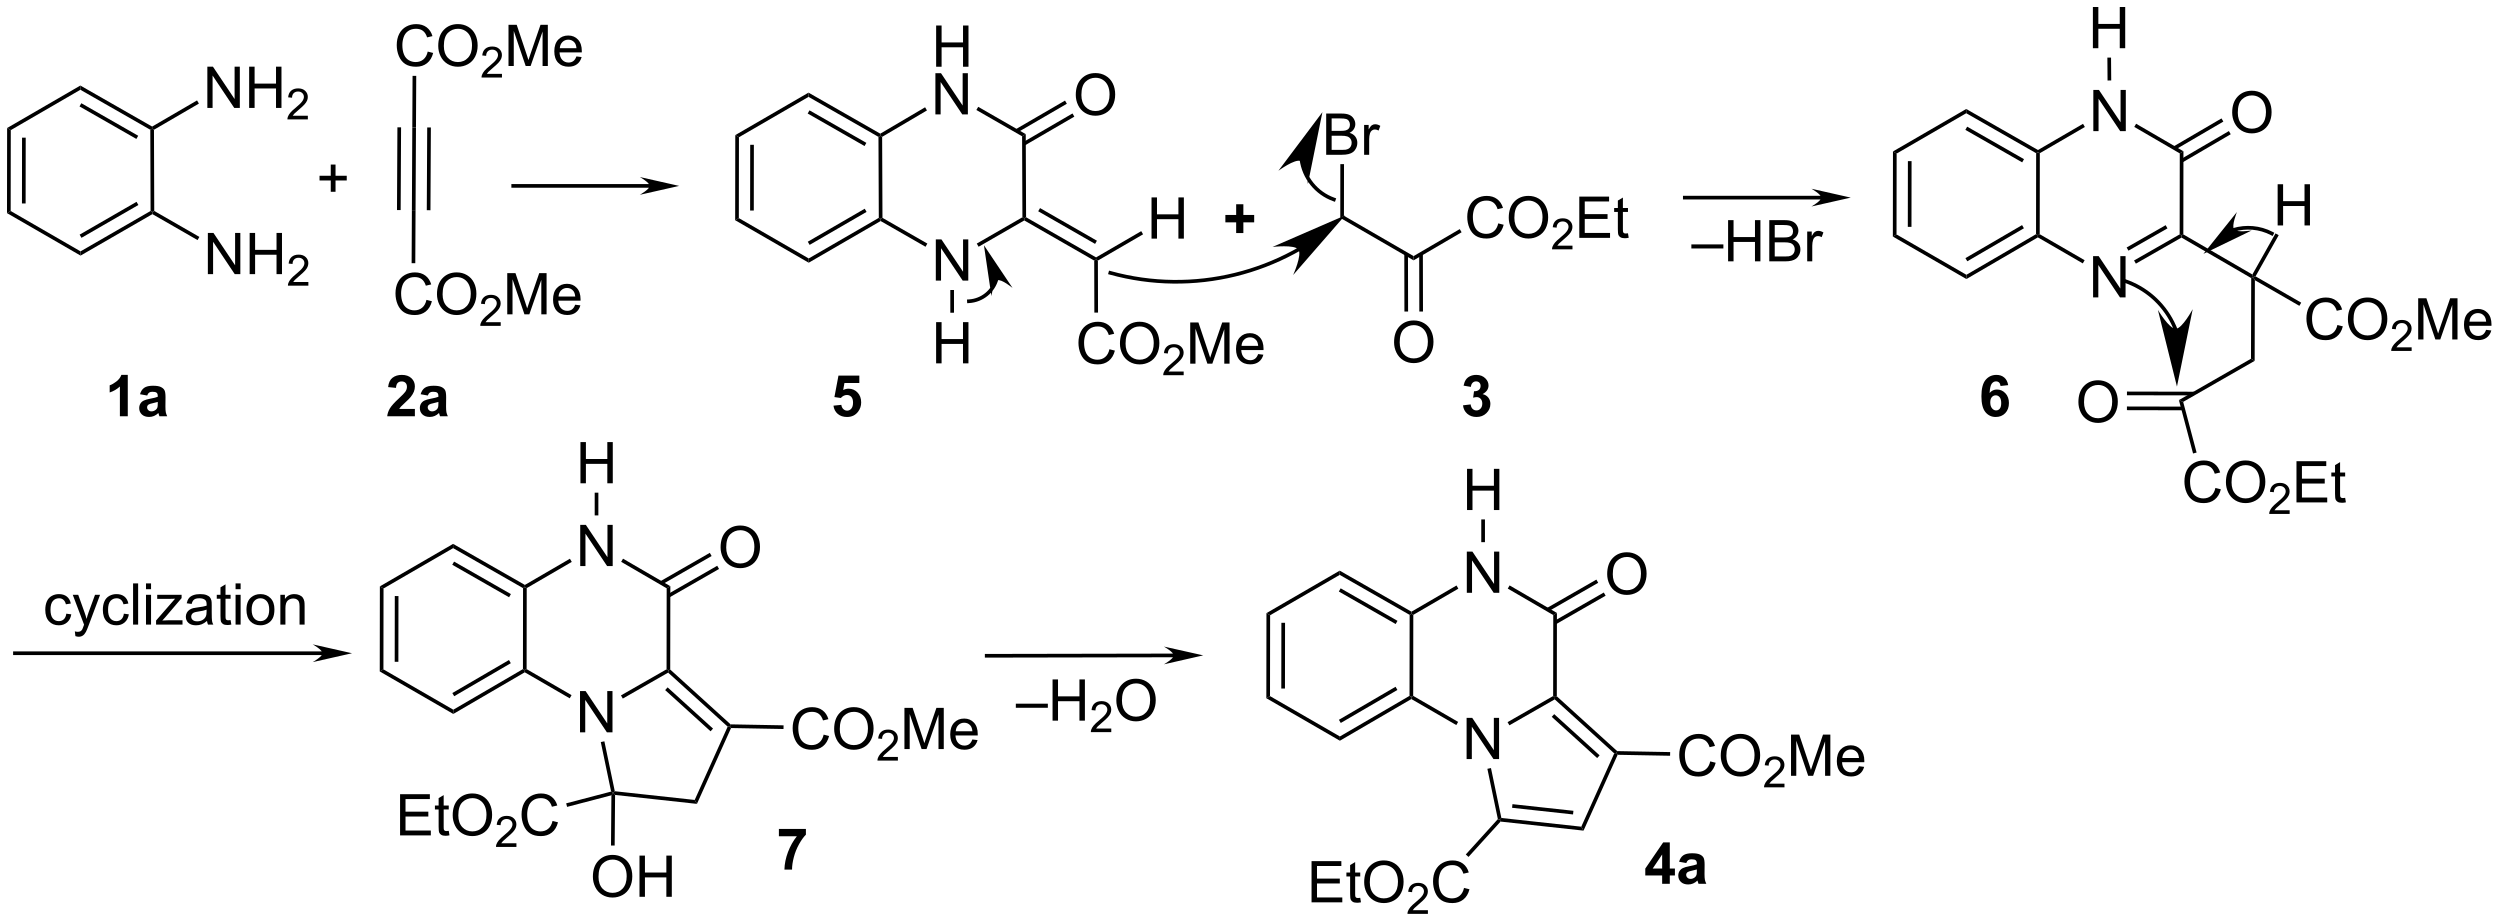 <?xml version="1.0" encoding="UTF-8"?>
<!DOCTYPE svg PUBLIC '-//W3C//DTD SVG 1.0//EN'
          'http://www.w3.org/TR/2001/REC-SVG-20010904/DTD/svg10.dtd'>
<svg stroke-dasharray="none" shape-rendering="auto" xmlns="http://www.w3.org/2000/svg" font-family="'Dialog'" text-rendering="auto" width="953" fill-opacity="1" color-interpolation="auto" color-rendering="auto" preserveAspectRatio="xMidYMid meet" font-size="12px" viewBox="0 0 953 352" fill="black" xmlns:xlink="http://www.w3.org/1999/xlink" stroke="black" image-rendering="auto" stroke-miterlimit="10" stroke-linecap="square" stroke-linejoin="miter" font-style="normal" stroke-width="1" height="352" stroke-dashoffset="0" font-weight="normal" stroke-opacity="1"
><!--Generated by the Batik Graphics2D SVG Generator--><defs id="genericDefs"
  /><g
  ><defs id="defs1"
    ><clipPath clipPathUnits="userSpaceOnUse" id="clipPath1"
      ><path d="M0.633 1.583 L357.782 1.583 L357.782 133.216 L0.633 133.216 L0.633 1.583 Z"
      /></clipPath
      ><clipPath clipPathUnits="userSpaceOnUse" id="clipPath2"
      ><path d="M21.016 58.689 L21.016 186.662 L368.234 186.662 L368.234 58.689 Z"
      /></clipPath
    ></defs
    ><g transform="scale(2.667,2.667) translate(-0.633,-1.583) matrix(1.029,0,0,1.029,-20.984,-58.785)"
    ><path d="M151.042 67.937 L151.042 62.21 L151.799 62.21 L151.799 64.562 L154.776 64.562 L154.776 62.21 L155.534 62.21 L155.534 67.937 L154.776 67.937 L154.776 65.236 L151.799 65.236 L151.799 67.937 L151.042 67.937 Z" stroke="none" clip-path="url(#clipPath2)"
    /></g
    ><g transform="matrix(2.743,0,0,2.743,-57.645,-160.98)"
    ><path d="M151.01 74.587 L151.01 68.86 L151.789 68.86 L154.797 73.355 L154.797 68.86 L155.523 68.86 L155.523 74.587 L154.745 74.587 L151.737 70.087 L151.737 74.587 L151.01 74.587 Z" stroke="none" clip-path="url(#clipPath2)"
    /></g
    ><g transform="matrix(2.743,0,0,2.743,-57.645,-160.98)"
    ><path d="M170.518 71.882 Q170.518 70.455 171.283 69.65 Q172.049 68.843 173.26 68.843 Q174.052 68.843 174.687 69.223 Q175.325 69.601 175.658 70.278 Q175.994 70.955 175.994 71.814 Q175.994 72.687 175.643 73.374 Q175.291 74.062 174.645 74.416 Q174.002 74.77 173.255 74.77 Q172.447 74.77 171.809 74.38 Q171.174 73.986 170.846 73.312 Q170.518 72.635 170.518 71.882 ZM171.299 71.893 Q171.299 72.929 171.853 73.525 Q172.411 74.119 173.252 74.119 Q174.106 74.119 174.658 73.518 Q175.213 72.916 175.213 71.812 Q175.213 71.111 174.976 70.591 Q174.739 70.07 174.283 69.783 Q173.83 69.494 173.262 69.494 Q172.458 69.494 171.877 70.049 Q171.299 70.601 171.299 71.893 Z" stroke="none" clip-path="url(#clipPath2)"
    /></g
    ><g transform="matrix(2.743,0,0,2.743,-57.645,-160.98)"
    ><path d="M181.046 91.85 L181.046 86.123 L181.804 86.123 L181.804 88.475 L184.781 88.475 L184.781 86.123 L185.539 86.123 L185.539 91.85 L184.781 91.85 L184.781 89.149 L181.804 89.149 L181.804 91.85 L181.046 91.85 Z" stroke="none" clip-path="url(#clipPath2)"
    /></g
    ><g transform="matrix(2.743,0,0,2.743,-57.645,-160.98)"
    ><path d="M175.195 107.222 L175.953 107.412 Q175.716 108.347 175.096 108.839 Q174.476 109.329 173.583 109.329 Q172.656 109.329 172.075 108.951 Q171.497 108.573 171.192 107.86 Q170.89 107.144 170.89 106.323 Q170.89 105.427 171.231 104.763 Q171.575 104.097 172.205 103.75 Q172.835 103.404 173.593 103.404 Q174.453 103.404 175.039 103.841 Q175.625 104.279 175.856 105.073 L175.109 105.248 Q174.911 104.623 174.531 104.339 Q174.153 104.052 173.578 104.052 Q172.919 104.052 172.474 104.37 Q172.031 104.685 171.851 105.219 Q171.671 105.753 171.671 106.318 Q171.671 107.05 171.885 107.594 Q172.099 108.138 172.546 108.409 Q172.997 108.677 173.52 108.677 Q174.156 108.677 174.596 108.31 Q175.039 107.943 175.195 107.222 ZM176.657 106.44 Q176.657 105.013 177.423 104.209 Q178.188 103.401 179.399 103.401 Q180.191 103.401 180.826 103.782 Q181.464 104.159 181.798 104.836 Q182.134 105.513 182.134 106.373 Q182.134 107.245 181.782 107.933 Q181.43 108.62 180.785 108.974 Q180.141 109.329 179.394 109.329 Q178.587 109.329 177.949 108.938 Q177.313 108.545 176.985 107.87 Q176.657 107.193 176.657 106.44 ZM177.438 106.451 Q177.438 107.487 177.993 108.084 Q178.55 108.677 179.391 108.677 Q180.246 108.677 180.798 108.076 Q181.352 107.474 181.352 106.37 Q181.352 105.67 181.115 105.149 Q180.878 104.628 180.423 104.341 Q179.97 104.052 179.402 104.052 Q178.597 104.052 178.016 104.607 Q177.438 105.159 177.438 106.451 Z" stroke="none" clip-path="url(#clipPath2)"
    /></g
    ><g transform="matrix(2.743,0,0,2.743,-57.645,-160.98)"
    ><path d="M185.513 110.322 L185.513 110.829 L182.673 110.829 Q182.667 110.638 182.736 110.462 Q182.843 110.173 183.082 109.892 Q183.322 109.611 183.773 109.242 Q184.472 108.667 184.718 108.332 Q184.964 107.996 184.964 107.697 Q184.964 107.384 184.74 107.169 Q184.517 106.953 184.156 106.953 Q183.775 106.953 183.546 107.181 Q183.318 107.41 183.316 107.814 L182.773 107.759 Q182.83 107.152 183.193 106.835 Q183.556 106.517 184.167 106.517 Q184.787 106.517 185.146 106.861 Q185.507 107.203 185.507 107.708 Q185.507 107.966 185.402 108.216 Q185.296 108.464 185.05 108.74 Q184.806 109.015 184.238 109.496 Q183.763 109.894 183.628 110.037 Q183.494 110.179 183.406 110.322 L185.513 110.322 Z" stroke="none" clip-path="url(#clipPath2)"
    /></g
    ><g transform="matrix(2.743,0,0,2.743,-57.645,-160.98)"
    ><path d="M186.422 109.23 L186.422 103.503 L187.563 103.503 L188.92 107.558 Q189.107 108.123 189.193 108.404 Q189.29 108.091 189.498 107.487 L190.868 103.503 L191.888 103.503 L191.888 109.23 L191.157 109.23 L191.157 104.435 L189.493 109.23 L188.81 109.23 L187.154 104.355 L187.154 109.23 L186.422 109.23 ZM195.86 107.894 L196.586 107.982 Q196.415 108.62 195.948 108.972 Q195.485 109.323 194.763 109.323 Q193.852 109.323 193.318 108.763 Q192.787 108.201 192.787 107.19 Q192.787 106.144 193.326 105.565 Q193.865 104.987 194.724 104.987 Q195.555 104.987 196.081 105.555 Q196.61 106.12 196.61 107.146 Q196.61 107.209 196.607 107.334 L193.513 107.334 Q193.553 108.019 193.899 108.383 Q194.248 108.745 194.766 108.745 Q195.154 108.745 195.428 108.542 Q195.701 108.339 195.86 107.894 ZM193.553 106.755 L195.868 106.755 Q195.821 106.232 195.602 105.972 Q195.266 105.565 194.732 105.565 Q194.248 105.565 193.917 105.891 Q193.586 106.214 193.553 106.755 Z" stroke="none" clip-path="url(#clipPath2)"
    /></g
    ><g transform="matrix(2.743,0,0,2.743,-57.645,-160.98)"
    ><path d="M151.067 97.681 L151.067 91.954 L151.845 91.954 L154.853 96.449 L154.853 91.954 L155.58 91.954 L155.58 97.681 L154.801 97.681 L151.793 93.181 L151.793 97.681 L151.067 97.681 Z" stroke="none" clip-path="url(#clipPath2)"
    /></g
    ><g transform="matrix(2.743,0,0,2.743,-57.645,-160.98)"
    ><path d="M151.11 109.183 L151.11 103.456 L151.868 103.456 L151.868 105.808 L154.844 105.808 L154.844 103.456 L155.602 103.456 L155.602 109.183 L154.844 109.183 L154.844 106.483 L151.868 106.483 L151.868 109.183 L151.11 109.183 Z" stroke="none" clip-path="url(#clipPath2)"
    /></g
    ><g transform="matrix(2.743,0,0,2.743,-57.645,-160.98)"
    ><path d="M214.753 106.261 Q214.753 104.834 215.518 104.03 Q216.284 103.222 217.495 103.222 Q218.287 103.222 218.922 103.603 Q219.56 103.98 219.893 104.657 Q220.229 105.334 220.229 106.194 Q220.229 107.066 219.878 107.754 Q219.526 108.441 218.88 108.795 Q218.237 109.15 217.49 109.15 Q216.682 109.15 216.044 108.759 Q215.409 108.366 215.081 107.691 Q214.753 107.014 214.753 106.261 ZM215.534 106.272 Q215.534 107.308 216.089 107.905 Q216.646 108.499 217.487 108.499 Q218.341 108.499 218.893 107.897 Q219.448 107.295 219.448 106.191 Q219.448 105.491 219.211 104.97 Q218.974 104.449 218.518 104.163 Q218.065 103.874 217.498 103.874 Q216.693 103.874 216.112 104.428 Q215.534 104.98 215.534 106.272 Z" stroke="none" clip-path="url(#clipPath2)"
    /></g
    ><g transform="matrix(2.743,0,0,2.743,-57.645,-160.98)"
    ><path d="M205.318 80.196 L205.318 74.469 L207.467 74.469 Q208.123 74.469 208.519 74.644 Q208.917 74.816 209.141 75.177 Q209.365 75.54 209.365 75.933 Q209.365 76.3 209.165 76.625 Q208.967 76.948 208.566 77.149 Q209.084 77.3 209.363 77.667 Q209.644 78.034 209.644 78.534 Q209.644 78.938 209.472 79.284 Q209.303 79.628 209.053 79.816 Q208.803 80.003 208.425 80.099 Q208.05 80.196 207.503 80.196 L205.318 80.196 ZM206.076 76.875 L207.316 76.875 Q207.818 76.875 208.037 76.808 Q208.326 76.722 208.472 76.524 Q208.62 76.323 208.62 76.024 Q208.62 75.737 208.482 75.521 Q208.347 75.305 208.092 75.224 Q207.839 75.144 207.222 75.144 L206.076 75.144 L206.076 76.875 ZM206.076 79.519 L207.503 79.519 Q207.87 79.519 208.019 79.493 Q208.279 79.446 208.454 79.336 Q208.631 79.227 208.743 79.019 Q208.857 78.808 208.857 78.534 Q208.857 78.214 208.693 77.98 Q208.529 77.743 208.238 77.646 Q207.948 77.55 207.402 77.55 L206.076 77.55 L206.076 79.519 ZM210.589 80.196 L210.589 76.047 L211.222 76.047 L211.222 76.675 Q211.464 76.235 211.667 76.094 Q211.873 75.954 212.12 75.954 Q212.475 75.954 212.842 76.18 L212.6 76.831 Q212.342 76.68 212.084 76.68 Q211.855 76.68 211.67 76.818 Q211.488 76.956 211.409 77.204 Q211.292 77.579 211.292 78.024 L211.292 80.196 L210.589 80.196 Z" stroke="none" clip-path="url(#clipPath2)"
    /></g
    ><g transform="matrix(2.743,0,0,2.743,-57.645,-160.98)"
    ><path d="M229.226 89.732 L229.984 89.922 Q229.747 90.857 229.127 91.349 Q228.507 91.838 227.614 91.838 Q226.687 91.838 226.106 91.461 Q225.528 91.083 225.224 90.37 Q224.922 89.654 224.922 88.833 Q224.922 87.937 225.263 87.273 Q225.606 86.607 226.237 86.26 Q226.867 85.914 227.625 85.914 Q228.484 85.914 229.07 86.352 Q229.656 86.789 229.888 87.583 L229.14 87.758 Q228.942 87.133 228.562 86.849 Q228.185 86.562 227.609 86.562 Q226.95 86.562 226.505 86.88 Q226.062 87.195 225.882 87.729 Q225.703 88.263 225.703 88.828 Q225.703 89.56 225.916 90.104 Q226.13 90.648 226.578 90.919 Q227.028 91.187 227.552 91.187 Q228.187 91.187 228.627 90.82 Q229.07 90.453 229.226 89.732 ZM230.689 88.95 Q230.689 87.523 231.454 86.719 Q232.22 85.911 233.431 85.911 Q234.222 85.911 234.858 86.292 Q235.496 86.669 235.829 87.346 Q236.165 88.023 236.165 88.883 Q236.165 89.755 235.814 90.443 Q235.462 91.13 234.816 91.484 Q234.173 91.838 233.425 91.838 Q232.618 91.838 231.98 91.448 Q231.345 91.055 231.017 90.38 Q230.689 89.703 230.689 88.95 ZM231.47 88.961 Q231.47 89.997 232.024 90.594 Q232.582 91.187 233.423 91.187 Q234.277 91.187 234.829 90.586 Q235.384 89.984 235.384 88.88 Q235.384 88.18 235.147 87.659 Q234.91 87.138 234.454 86.852 Q234.001 86.562 233.433 86.562 Q232.629 86.562 232.048 87.117 Q231.47 87.669 231.47 88.961 Z" stroke="none" clip-path="url(#clipPath2)"
    /></g
    ><g transform="matrix(2.743,0,0,2.743,-57.645,-160.98)"
    ><path d="M239.545 92.832 L239.545 93.34 L236.705 93.34 Q236.699 93.148 236.767 92.972 Q236.875 92.683 237.113 92.402 Q237.353 92.121 237.804 91.752 Q238.504 91.177 238.75 90.841 Q238.996 90.505 238.996 90.207 Q238.996 89.894 238.771 89.679 Q238.548 89.463 238.187 89.463 Q237.806 89.463 237.578 89.691 Q237.349 89.92 237.347 90.324 L236.804 90.269 Q236.861 89.662 237.224 89.345 Q237.588 89.027 238.199 89.027 Q238.818 89.027 239.177 89.371 Q239.539 89.713 239.539 90.218 Q239.539 90.476 239.433 90.726 Q239.328 90.974 239.082 91.25 Q238.838 91.525 238.269 92.005 Q237.795 92.404 237.66 92.546 Q237.525 92.689 237.437 92.832 L239.545 92.832 Z" stroke="none" clip-path="url(#clipPath2)"
    /></g
    ><g transform="matrix(2.743,0,0,2.743,-57.645,-160.98)"
    ><path d="M240.493 91.74 L240.493 86.013 L244.633 86.013 L244.633 86.687 L241.251 86.687 L241.251 88.443 L244.42 88.443 L244.42 89.115 L241.251 89.115 L241.251 91.062 L244.766 91.062 L244.766 91.74 L240.493 91.74 ZM247.258 91.109 L247.36 91.732 Q247.063 91.794 246.829 91.794 Q246.446 91.794 246.235 91.674 Q246.024 91.552 245.938 91.354 Q245.852 91.156 245.852 90.523 L245.852 88.138 L245.337 88.138 L245.337 87.591 L245.852 87.591 L245.852 86.562 L246.553 86.141 L246.553 87.591 L247.258 87.591 L247.258 88.138 L246.553 88.138 L246.553 90.562 Q246.553 90.865 246.589 90.95 Q246.626 91.036 246.709 91.088 Q246.795 91.138 246.951 91.138 Q247.068 91.138 247.258 91.109 Z" stroke="none" clip-path="url(#clipPath2)"
    /></g
    ><g transform="matrix(2.743,0,0,2.743,-57.645,-160.98)"
    ><path d="M311.896 100.014 L311.896 94.287 L312.675 94.287 L315.682 98.782 L315.682 94.287 L316.409 94.287 L316.409 100.014 L315.63 100.014 L312.623 95.514 L312.623 100.014 L311.896 100.014 Z" stroke="none" clip-path="url(#clipPath2)"
    /></g
    ><g transform="matrix(2.743,0,0,2.743,-57.645,-160.98)"
    ><path d="M311.929 76.912 L311.929 71.186 L312.707 71.186 L315.715 75.681 L315.715 71.186 L316.442 71.186 L316.442 76.912 L315.663 76.912 L312.655 72.412 L312.655 76.912 L311.929 76.912 Z" stroke="none" clip-path="url(#clipPath2)"
    /></g
    ><g transform="matrix(2.743,0,0,2.743,-57.645,-160.98)"
    ><path d="M337.544 90.018 L337.544 84.292 L338.302 84.292 L338.302 86.643 L341.279 86.643 L341.279 84.292 L342.036 84.292 L342.036 90.018 L341.279 90.018 L341.279 87.318 L338.302 87.318 L338.302 90.018 L337.544 90.018 Z" stroke="none" clip-path="url(#clipPath2)"
    /></g
    ><g transform="matrix(2.743,0,0,2.743,-57.645,-160.98)"
    ><path d="M311.868 65.388 L311.868 59.661 L312.626 59.661 L312.626 62.013 L315.602 62.013 L315.602 59.661 L316.36 59.661 L316.36 65.388 L315.602 65.388 L315.602 62.687 L312.626 62.687 L312.626 65.388 L311.868 65.388 Z" stroke="none" clip-path="url(#clipPath2)"
    /></g
    ><g transform="matrix(2.743,0,0,2.743,-57.645,-160.98)"
    ><path d="M345.847 103.853 L346.605 104.043 Q346.368 104.978 345.748 105.47 Q345.128 105.96 344.235 105.96 Q343.308 105.96 342.727 105.582 Q342.149 105.205 341.845 104.491 Q341.543 103.775 341.543 102.955 Q341.543 102.059 341.884 101.395 Q342.227 100.728 342.858 100.382 Q343.488 100.035 344.246 100.035 Q345.105 100.035 345.691 100.473 Q346.277 100.91 346.509 101.705 L345.761 101.879 Q345.563 101.254 345.183 100.97 Q344.806 100.684 344.23 100.684 Q343.571 100.684 343.126 101.001 Q342.683 101.317 342.503 101.85 Q342.324 102.384 342.324 102.949 Q342.324 103.681 342.537 104.225 Q342.751 104.77 343.199 105.04 Q343.649 105.309 344.173 105.309 Q344.808 105.309 345.248 104.942 Q345.691 104.574 345.847 103.853 ZM347.31 103.072 Q347.31 101.645 348.075 100.84 Q348.841 100.033 350.052 100.033 Q350.843 100.033 351.479 100.413 Q352.117 100.79 352.45 101.468 Q352.786 102.145 352.786 103.004 Q352.786 103.876 352.435 104.564 Q352.083 105.251 351.437 105.606 Q350.794 105.96 350.046 105.96 Q349.239 105.96 348.601 105.569 Q347.966 105.176 347.638 104.501 Q347.31 103.824 347.31 103.072 ZM348.091 103.082 Q348.091 104.119 348.645 104.715 Q349.203 105.309 350.044 105.309 Q350.898 105.309 351.45 104.707 Q352.005 104.106 352.005 103.001 Q352.005 102.301 351.768 101.78 Q351.531 101.259 351.075 100.973 Q350.622 100.684 350.054 100.684 Q349.25 100.684 348.669 101.238 Q348.091 101.79 348.091 103.082 Z" stroke="none" clip-path="url(#clipPath2)"
    /></g
    ><g transform="matrix(2.743,0,0,2.743,-57.645,-160.98)"
    ><path d="M356.166 106.953 L356.166 107.461 L353.326 107.461 Q353.32 107.269 353.388 107.094 Q353.496 106.805 353.734 106.523 Q353.974 106.242 354.425 105.873 Q355.125 105.299 355.371 104.963 Q355.617 104.627 355.617 104.328 Q355.617 104.016 355.392 103.801 Q355.17 103.584 354.808 103.584 Q354.427 103.584 354.199 103.812 Q353.97 104.041 353.968 104.445 L353.425 104.391 Q353.482 103.783 353.845 103.467 Q354.209 103.148 354.82 103.148 Q355.439 103.148 355.798 103.492 Q356.16 103.834 356.16 104.34 Q356.16 104.597 356.054 104.847 Q355.949 105.096 355.703 105.371 Q355.459 105.646 354.89 106.127 Q354.416 106.525 354.281 106.668 Q354.146 106.81 354.058 106.953 L356.166 106.953 Z" stroke="none" clip-path="url(#clipPath2)"
    /></g
    ><g transform="matrix(2.743,0,0,2.743,-57.645,-160.98)"
    ><path d="M357.075 105.861 L357.075 100.134 L358.215 100.134 L359.572 104.189 Q359.76 104.754 359.846 105.035 Q359.942 104.723 360.15 104.119 L361.52 100.134 L362.541 100.134 L362.541 105.861 L361.809 105.861 L361.809 101.067 L360.145 105.861 L359.463 105.861 L357.807 100.986 L357.807 105.861 L357.075 105.861 ZM366.512 104.525 L367.239 104.613 Q367.067 105.251 366.601 105.603 Q366.137 105.955 365.416 105.955 Q364.504 105.955 363.971 105.395 Q363.439 104.832 363.439 103.822 Q363.439 102.775 363.978 102.197 Q364.517 101.619 365.377 101.619 Q366.208 101.619 366.734 102.186 Q367.262 102.751 367.262 103.778 Q367.262 103.84 367.26 103.965 L364.166 103.965 Q364.205 104.65 364.551 105.014 Q364.9 105.376 365.418 105.376 Q365.807 105.376 366.08 105.173 Q366.353 104.97 366.512 104.525 ZM364.205 103.387 L366.52 103.387 Q366.473 102.863 366.254 102.603 Q365.918 102.197 365.385 102.197 Q364.9 102.197 364.57 102.522 Q364.239 102.845 364.205 103.387 Z" stroke="none" clip-path="url(#clipPath2)"
    /></g
    ><g transform="matrix(2.743,0,0,2.743,-57.645,-160.98)"
    ><path d="M328.894 126.498 L329.652 126.688 Q329.415 127.623 328.795 128.115 Q328.176 128.605 327.282 128.605 Q326.355 128.605 325.774 128.227 Q325.196 127.85 324.892 127.136 Q324.59 126.42 324.59 125.6 Q324.59 124.704 324.931 124.04 Q325.274 123.373 325.905 123.026 Q326.535 122.68 327.293 122.68 Q328.152 122.68 328.738 123.118 Q329.324 123.555 329.556 124.35 L328.808 124.524 Q328.611 123.899 328.23 123.615 Q327.853 123.329 327.277 123.329 Q326.618 123.329 326.173 123.646 Q325.73 123.961 325.551 124.495 Q325.371 125.029 325.371 125.594 Q325.371 126.326 325.584 126.87 Q325.798 127.415 326.246 127.685 Q326.696 127.954 327.22 127.954 Q327.855 127.954 328.295 127.586 Q328.738 127.219 328.894 126.498 ZM330.357 125.717 Q330.357 124.29 331.122 123.485 Q331.888 122.678 333.099 122.678 Q333.89 122.678 334.526 123.058 Q335.164 123.435 335.497 124.112 Q335.833 124.79 335.833 125.649 Q335.833 126.521 335.482 127.209 Q335.13 127.896 334.484 128.25 Q333.841 128.605 333.094 128.605 Q332.286 128.605 331.648 128.214 Q331.013 127.821 330.685 127.146 Q330.357 126.469 330.357 125.717 ZM331.138 125.727 Q331.138 126.763 331.692 127.36 Q332.25 127.954 333.091 127.954 Q333.945 127.954 334.497 127.352 Q335.052 126.751 335.052 125.646 Q335.052 124.946 334.815 124.425 Q334.578 123.904 334.122 123.618 Q333.669 123.329 333.101 123.329 Q332.297 123.329 331.716 123.883 Q331.138 124.435 331.138 125.727 Z" stroke="none" clip-path="url(#clipPath2)"
    /></g
    ><g transform="matrix(2.743,0,0,2.743,-57.645,-160.98)"
    ><path d="M339.213 129.598 L339.213 130.106 L336.373 130.106 Q336.367 129.914 336.435 129.738 Q336.543 129.449 336.781 129.168 Q337.021 128.887 337.472 128.518 Q338.172 127.944 338.418 127.608 Q338.664 127.272 338.664 126.973 Q338.664 126.66 338.439 126.445 Q338.217 126.229 337.855 126.229 Q337.474 126.229 337.246 126.457 Q337.017 126.686 337.015 127.09 L336.472 127.035 Q336.529 126.428 336.892 126.112 Q337.256 125.793 337.867 125.793 Q338.486 125.793 338.846 126.137 Q339.207 126.479 339.207 126.985 Q339.207 127.242 339.101 127.492 Q338.996 127.74 338.75 128.016 Q338.506 128.291 337.937 128.772 Q337.463 129.17 337.328 129.313 Q337.193 129.455 337.105 129.598 L339.213 129.598 Z" stroke="none" clip-path="url(#clipPath2)"
    /></g
    ><g transform="matrix(2.743,0,0,2.743,-57.645,-160.98)"
    ><path d="M340.161 128.506 L340.161 122.779 L344.301 122.779 L344.301 123.454 L340.919 123.454 L340.919 125.209 L344.088 125.209 L344.088 125.881 L340.919 125.881 L340.919 127.829 L344.434 127.829 L344.434 128.506 L340.161 128.506 ZM346.926 127.876 L347.028 128.498 Q346.731 128.56 346.497 128.56 Q346.114 128.56 345.903 128.441 Q345.692 128.318 345.606 128.12 Q345.52 127.922 345.52 127.29 L345.52 124.904 L345.005 124.904 L345.005 124.357 L345.52 124.357 L345.52 123.329 L346.221 122.907 L346.221 124.357 L346.926 124.357 L346.926 124.904 L346.221 124.904 L346.221 127.329 Q346.221 127.631 346.257 127.717 Q346.294 127.803 346.377 127.855 Q346.463 127.904 346.619 127.904 Q346.736 127.904 346.926 127.876 Z" stroke="none" clip-path="url(#clipPath2)"
    /></g
    ><g transform="matrix(2.743,0,0,2.743,-57.645,-160.98)"
    ><path d="M309.855 114.574 Q309.855 113.147 310.621 112.342 Q311.386 111.535 312.597 111.535 Q313.389 111.535 314.024 111.915 Q314.662 112.293 314.996 112.97 Q315.332 113.647 315.332 114.506 Q315.332 115.378 314.98 116.066 Q314.628 116.753 313.983 117.108 Q313.339 117.462 312.592 117.462 Q311.785 117.462 311.147 117.071 Q310.511 116.678 310.183 116.003 Q309.855 115.326 309.855 114.574 ZM310.636 114.584 Q310.636 115.621 311.191 116.217 Q311.748 116.811 312.589 116.811 Q313.444 116.811 313.996 116.209 Q314.55 115.608 314.55 114.503 Q314.55 113.803 314.313 113.282 Q314.076 112.761 313.621 112.475 Q313.168 112.186 312.6 112.186 Q311.795 112.186 311.214 112.74 Q310.636 113.293 310.636 114.584 Z" stroke="none" clip-path="url(#clipPath2)"
    /></g
    ><g transform="matrix(2.743,0,0,2.743,-57.645,-160.98)"
    ><path d="M331.226 74.336 Q331.226 72.909 331.991 72.104 Q332.757 71.297 333.968 71.297 Q334.76 71.297 335.395 71.677 Q336.033 72.055 336.366 72.732 Q336.702 73.409 336.702 74.268 Q336.702 75.14 336.351 75.828 Q335.999 76.515 335.353 76.87 Q334.71 77.224 333.963 77.224 Q333.155 77.224 332.517 76.833 Q331.882 76.44 331.554 75.765 Q331.226 75.088 331.226 74.336 ZM332.007 74.346 Q332.007 75.383 332.562 75.979 Q333.119 76.573 333.96 76.573 Q334.814 76.573 335.366 75.971 Q335.921 75.37 335.921 74.265 Q335.921 73.565 335.684 73.044 Q335.447 72.523 334.991 72.237 Q334.538 71.948 333.97 71.948 Q333.166 71.948 332.585 72.502 Q332.007 73.055 332.007 74.346 Z" stroke="none" clip-path="url(#clipPath2)"
    /></g
    ><g transform="matrix(2.743,0,0,2.743,-57.645,-160.98)"
    ><path d="M201.618 80.815 L201.619 80.817 L201.619 80.822 L201.62 80.829 C201.621 80.84 201.623 80.85 201.624 80.86 C201.972 83.514 203.776 85.75 206.297 86.649 L206.537 86.735 L206.708 86.254 L206.468 86.168 C204.128 85.333 202.453 83.258 202.13 80.794 C202.129 80.785 202.128 80.775 202.126 80.765 L202.125 80.758 L202.125 80.754 L202.125 80.753 L202.094 80.5 L201.588 80.562 L201.618 80.815 ZM204.793 74.274 L198.677 82.419 C198.677 82.419 200.975 80.726 201.743 81.07 C202.511 81.415 202.773 84.258 202.773 84.258 Z" stroke="none" clip-path="url(#clipPath2)"
    /></g
    ><g transform="matrix(2.743,0,0,2.743,-57.645,-160.98)"
    ><path d="M65.839 149.214 L23.093 149.214 L22.837 149.214 L22.837 149.725 L23.093 149.725 L65.839 149.725 L66.094 149.725 L66.094 149.214 L65.839 149.214 ZM69.936 149.47 L64.471 148.235 C64.471 148.235 65.839 149.007 65.839 149.47 C65.839 149.932 64.471 150.704 64.471 150.704 Z" stroke="none" clip-path="url(#clipPath2)"
    /></g
    ><g transform="matrix(2.743,0,0,2.743,-57.645,-160.98)"
    ><path d="M184.132 149.518 L158.138 149.568 L157.883 149.569 L157.884 150.079 L158.139 150.078 L184.133 150.028 L184.388 150.028 L184.387 149.518 L184.132 149.518 ZM188.23 149.765 L182.763 148.541 C182.763 148.541 184.132 149.31 184.133 149.773 C184.134 150.236 182.768 151.01 182.768 151.01 Z" stroke="none" clip-path="url(#clipPath2)"
    /></g
    ><g transform="matrix(2.743,0,0,2.743,-57.645,-160.98)"
    ><path d="M136.843 115.063 L137.936 114.951 Q137.983 115.321 138.213 115.54 Q138.444 115.756 138.744 115.756 Q139.088 115.756 139.324 115.477 Q139.564 115.196 139.564 114.633 Q139.564 114.107 139.327 113.844 Q139.093 113.579 138.713 113.579 Q138.241 113.579 137.866 113.998 L136.976 113.868 L137.538 110.889 L140.439 110.889 L140.439 111.915 L138.369 111.915 L138.197 112.889 Q138.564 112.704 138.947 112.704 Q139.679 112.704 140.186 113.235 Q140.694 113.766 140.694 114.615 Q140.694 115.321 140.283 115.876 Q139.726 116.636 138.733 116.636 Q137.939 116.636 137.439 116.209 Q136.939 115.782 136.843 115.063 Z" stroke="none" clip-path="url(#clipPath2)"
    /></g
    ><g transform="matrix(2.743,0,0,2.743,-57.645,-160.98)"
    ><path d="M300.096 112.212 L299.034 112.329 Q298.994 112.001 298.83 111.844 Q298.666 111.688 298.403 111.688 Q298.057 111.688 297.815 112.001 Q297.575 112.313 297.513 113.303 Q297.924 112.818 298.534 112.818 Q299.221 112.818 299.711 113.342 Q300.2 113.865 300.2 114.693 Q300.2 115.571 299.685 116.105 Q299.169 116.636 298.362 116.636 Q297.494 116.636 296.935 115.962 Q296.377 115.287 296.377 113.751 Q296.377 112.178 296.958 111.482 Q297.541 110.787 298.471 110.787 Q299.122 110.787 299.549 111.152 Q299.979 111.516 300.096 112.212 ZM297.606 114.607 Q297.606 115.141 297.851 115.433 Q298.099 115.725 298.416 115.725 Q298.721 115.725 298.924 115.488 Q299.127 115.248 299.127 114.704 Q299.127 114.147 298.909 113.886 Q298.69 113.626 298.362 113.626 Q298.044 113.626 297.825 113.876 Q297.606 114.123 297.606 114.607 Z" stroke="none" clip-path="url(#clipPath2)"
    /></g
    ><g transform="matrix(2.743,0,0,2.743,-57.645,-160.98)"
    ><path d="M129.26 174.904 L129.26 173.886 L133.013 173.886 L133.013 174.683 Q132.549 175.138 132.067 175.995 Q131.588 176.849 131.336 177.813 Q131.083 178.776 131.088 179.534 L130.029 179.534 Q130.057 178.347 130.518 177.112 Q130.982 175.878 131.755 174.904 L129.26 174.904 Z" stroke="none" clip-path="url(#clipPath2)"
    /></g
    ><g transform="matrix(2.743,0,0,2.743,-57.645,-160.98)"
    ><path d="M252.008 181.509 L252.008 180.356 L249.664 180.356 L249.664 179.394 L252.149 175.759 L253.07 175.759 L253.07 179.392 L253.781 179.392 L253.781 180.356 L253.07 180.356 L253.07 181.509 L252.008 181.509 ZM252.008 179.392 L252.008 177.434 L250.693 179.392 L252.008 179.392 ZM255.361 178.626 L254.363 178.447 Q254.533 177.845 254.941 177.556 Q255.353 177.267 256.16 177.267 Q256.895 177.267 257.254 177.441 Q257.613 177.613 257.759 177.881 Q257.908 178.15 257.908 178.863 L257.895 180.144 Q257.895 180.691 257.947 180.952 Q258.001 181.212 258.145 181.509 L257.059 181.509 Q257.017 181.4 256.954 181.184 Q256.926 181.087 256.915 181.056 Q256.634 181.329 256.314 181.467 Q255.994 181.603 255.629 181.603 Q254.988 181.603 254.619 181.256 Q254.251 180.907 254.251 180.376 Q254.251 180.025 254.418 179.749 Q254.587 179.473 254.889 179.327 Q255.191 179.181 255.762 179.072 Q256.533 178.926 256.829 178.801 L256.829 178.691 Q256.829 178.376 256.673 178.241 Q256.517 178.106 256.082 178.106 Q255.79 178.106 255.626 178.223 Q255.462 178.337 255.361 178.626 ZM256.829 179.517 Q256.619 179.587 256.16 179.686 Q255.704 179.782 255.564 179.876 Q255.348 180.027 255.348 180.262 Q255.348 180.494 255.52 180.663 Q255.691 180.829 255.957 180.829 Q256.254 180.829 256.525 180.634 Q256.723 180.486 256.785 180.269 Q256.829 180.129 256.829 179.736 L256.829 179.517 Z" stroke="none" clip-path="url(#clipPath2)"
    /></g
    ><g transform="matrix(2.743,0,0,2.743,-57.645,-160.98)"
    ><path d="M101.65 137.353 L101.65 131.627 L102.429 131.627 L105.436 136.122 L105.436 131.627 L106.163 131.627 L106.163 137.353 L105.385 137.353 L102.377 132.853 L102.377 137.353 L101.65 137.353 Z" stroke="none" clip-path="url(#clipPath2)"
    /></g
    ><g transform="matrix(2.743,0,0,2.743,-57.645,-160.98)"
    ><path d="M101.621 160.457 L101.621 154.73 L102.4 154.73 L105.407 159.225 L105.407 154.73 L106.134 154.73 L106.134 160.457 L105.355 160.457 L102.347 155.957 L102.347 160.457 L101.621 160.457 Z" stroke="none" clip-path="url(#clipPath2)"
    /></g
    ><g transform="matrix(2.743,0,0,2.743,-57.645,-160.98)"
    ><path d="M101.682 125.851 L101.682 120.125 L102.439 120.125 L102.439 122.476 L105.416 122.476 L105.416 120.125 L106.174 120.125 L106.174 125.851 L105.416 125.851 L105.416 123.151 L102.439 123.151 L102.439 125.851 L101.682 125.851 Z" stroke="none" clip-path="url(#clipPath2)"
    /></g
    ><g transform="matrix(2.743,0,0,2.743,-57.645,-160.98)"
    ><path d="M121.157 134.759 Q121.157 133.332 121.923 132.527 Q122.688 131.72 123.899 131.72 Q124.691 131.72 125.326 132.1 Q125.964 132.477 126.298 133.155 Q126.634 133.832 126.634 134.691 Q126.634 135.563 126.282 136.251 Q125.931 136.938 125.285 137.293 Q124.641 137.647 123.894 137.647 Q123.087 137.647 122.449 137.256 Q121.813 136.863 121.485 136.188 Q121.157 135.511 121.157 134.759 ZM121.938 134.769 Q121.938 135.806 122.493 136.402 Q123.05 136.996 123.891 136.996 Q124.746 136.996 125.298 136.394 Q125.852 135.793 125.852 134.688 Q125.852 133.988 125.615 133.467 Q125.379 132.946 124.923 132.66 Q124.47 132.371 123.902 132.371 Q123.097 132.371 122.516 132.925 Q121.938 133.477 121.938 134.769 Z" stroke="none" clip-path="url(#clipPath2)"
    /></g
    ><g transform="matrix(2.743,0,0,2.743,-57.645,-160.98)"
    ><path d="M103.41 180.533 Q103.41 179.106 104.176 178.302 Q104.942 177.494 106.153 177.494 Q106.944 177.494 107.58 177.874 Q108.218 178.252 108.551 178.929 Q108.887 179.606 108.887 180.465 Q108.887 181.338 108.535 182.025 Q108.184 182.713 107.538 183.067 Q106.895 183.421 106.147 183.421 Q105.34 183.421 104.702 183.031 Q104.067 182.637 103.739 181.963 Q103.41 181.286 103.41 180.533 ZM104.192 180.544 Q104.192 181.58 104.746 182.177 Q105.304 182.77 106.145 182.77 Q106.999 182.77 107.551 182.169 Q108.106 181.567 108.106 180.463 Q108.106 179.762 107.869 179.242 Q107.632 178.721 107.176 178.434 Q106.723 178.145 106.155 178.145 Q105.351 178.145 104.77 178.7 Q104.192 179.252 104.192 180.544 ZM109.886 183.322 L109.886 177.596 L110.644 177.596 L110.644 179.947 L113.62 179.947 L113.62 177.596 L114.378 177.596 L114.378 183.322 L113.62 183.322 L113.62 180.622 L110.644 180.622 L110.644 183.322 L109.886 183.322 Z" stroke="none" clip-path="url(#clipPath2)"
    /></g
    ><g transform="matrix(2.743,0,0,2.743,-57.645,-160.98)"
    ><path d="M135.478 160.781 L136.236 160.971 Q135.999 161.906 135.379 162.398 Q134.759 162.888 133.866 162.888 Q132.939 162.888 132.358 162.51 Q131.78 162.132 131.476 161.419 Q131.173 160.703 131.173 159.882 Q131.173 158.987 131.515 158.322 Q131.858 157.656 132.488 157.309 Q133.119 156.963 133.877 156.963 Q134.736 156.963 135.322 157.401 Q135.908 157.838 136.14 158.632 L135.392 158.807 Q135.194 158.182 134.814 157.898 Q134.436 157.612 133.861 157.612 Q133.202 157.612 132.757 157.929 Q132.314 158.244 132.134 158.778 Q131.955 159.312 131.955 159.877 Q131.955 160.609 132.168 161.153 Q132.382 161.697 132.83 161.968 Q133.28 162.237 133.804 162.237 Q134.439 162.237 134.879 161.869 Q135.322 161.502 135.478 160.781 ZM136.94 160 Q136.94 158.572 137.706 157.768 Q138.472 156.96 139.683 156.96 Q140.474 156.96 141.11 157.341 Q141.748 157.718 142.081 158.395 Q142.417 159.072 142.417 159.932 Q142.417 160.804 142.065 161.492 Q141.714 162.179 141.068 162.533 Q140.425 162.888 139.677 162.888 Q138.87 162.888 138.232 162.497 Q137.597 162.104 137.268 161.429 Q136.94 160.752 136.94 160 ZM137.722 160.01 Q137.722 161.046 138.276 161.643 Q138.834 162.237 139.675 162.237 Q140.529 162.237 141.081 161.635 Q141.636 161.033 141.636 159.929 Q141.636 159.229 141.399 158.708 Q141.162 158.187 140.706 157.901 Q140.253 157.612 139.685 157.612 Q138.881 157.612 138.3 158.166 Q137.722 158.718 137.722 160.01 Z" stroke="none" clip-path="url(#clipPath2)"
    /></g
    ><g transform="matrix(2.743,0,0,2.743,-57.645,-160.98)"
    ><path d="M145.797 163.881 L145.797 164.389 L142.957 164.389 Q142.951 164.197 143.019 164.021 Q143.127 163.732 143.365 163.451 Q143.605 163.17 144.056 162.801 Q144.756 162.226 145.002 161.891 Q145.248 161.555 145.248 161.256 Q145.248 160.943 145.023 160.728 Q144.8 160.512 144.439 160.512 Q144.058 160.512 143.83 160.74 Q143.601 160.969 143.599 161.373 L143.056 161.318 Q143.113 160.711 143.476 160.394 Q143.839 160.076 144.451 160.076 Q145.07 160.076 145.429 160.42 Q145.791 160.762 145.791 161.268 Q145.791 161.525 145.685 161.775 Q145.58 162.023 145.334 162.299 Q145.089 162.574 144.521 163.055 Q144.047 163.453 143.912 163.596 Q143.777 163.738 143.689 163.881 L145.797 163.881 Z" stroke="none" clip-path="url(#clipPath2)"
    /></g
    ><g transform="matrix(2.743,0,0,2.743,-57.645,-160.98)"
    ><path d="M146.706 162.789 L146.706 157.062 L147.846 157.062 L149.203 161.117 Q149.391 161.682 149.476 161.963 Q149.573 161.651 149.781 161.046 L151.151 157.062 L152.172 157.062 L152.172 162.789 L151.44 162.789 L151.44 157.994 L149.776 162.789 L149.094 162.789 L147.437 157.914 L147.437 162.789 L146.706 162.789 ZM156.143 161.453 L156.87 161.541 Q156.698 162.179 156.232 162.531 Q155.768 162.882 155.047 162.882 Q154.135 162.882 153.601 162.322 Q153.07 161.76 153.07 160.75 Q153.07 159.703 153.609 159.125 Q154.148 158.546 155.008 158.546 Q155.839 158.546 156.364 159.114 Q156.893 159.679 156.893 160.705 Q156.893 160.768 156.891 160.893 L153.797 160.893 Q153.836 161.578 154.182 161.942 Q154.531 162.304 155.049 162.304 Q155.437 162.304 155.711 162.101 Q155.984 161.898 156.143 161.453 ZM153.836 160.315 L156.151 160.315 Q156.104 159.791 155.885 159.531 Q155.549 159.125 155.016 159.125 Q154.531 159.125 154.2 159.45 Q153.87 159.773 153.836 160.315 Z" stroke="none" clip-path="url(#clipPath2)"
    /></g
    ><g transform="matrix(2.743,0,0,2.743,-57.645,-160.98)"
    ><path d="M76.614 174.783 L76.614 169.056 L80.754 169.056 L80.754 169.731 L77.371 169.731 L77.371 171.486 L80.541 171.486 L80.541 172.158 L77.371 172.158 L77.371 174.106 L80.887 174.106 L80.887 174.783 L76.614 174.783 ZM83.379 174.153 L83.481 174.775 Q83.184 174.838 82.95 174.838 Q82.567 174.838 82.356 174.718 Q82.145 174.595 82.059 174.398 Q81.973 174.2 81.973 173.567 L81.973 171.181 L81.457 171.181 L81.457 170.635 L81.973 170.635 L81.973 169.606 L82.674 169.184 L82.674 170.635 L83.379 170.635 L83.379 171.181 L82.674 171.181 L82.674 173.606 Q82.674 173.908 82.71 173.994 Q82.746 174.08 82.83 174.132 Q82.916 174.181 83.072 174.181 Q83.189 174.181 83.379 174.153 ZM83.927 171.994 Q83.927 170.567 84.693 169.762 Q85.459 168.955 86.67 168.955 Q87.461 168.955 88.097 169.335 Q88.735 169.713 89.068 170.39 Q89.404 171.067 89.404 171.926 Q89.404 172.799 89.052 173.486 Q88.701 174.174 88.055 174.528 Q87.412 174.882 86.665 174.882 Q85.857 174.882 85.219 174.491 Q84.584 174.098 84.256 173.424 Q83.927 172.747 83.927 171.994 ZM84.709 172.004 Q84.709 173.041 85.263 173.637 Q85.821 174.231 86.662 174.231 Q87.516 174.231 88.068 173.629 Q88.623 173.028 88.623 171.924 Q88.623 171.223 88.386 170.702 Q88.149 170.181 87.693 169.895 Q87.24 169.606 86.672 169.606 Q85.868 169.606 85.287 170.161 Q84.709 170.713 84.709 172.004 Z" stroke="none" clip-path="url(#clipPath2)"
    /></g
    ><g transform="matrix(2.743,0,0,2.743,-57.645,-160.98)"
    ><path d="M92.784 175.875 L92.784 176.383 L89.944 176.383 Q89.938 176.192 90.006 176.016 Q90.114 175.727 90.352 175.446 Q90.592 175.164 91.043 174.795 Q91.743 174.221 91.989 173.885 Q92.235 173.549 92.235 173.25 Q92.235 172.938 92.01 172.723 Q91.787 172.506 91.426 172.506 Q91.045 172.506 90.817 172.735 Q90.588 172.963 90.586 173.367 L90.043 173.313 Q90.1 172.705 90.463 172.389 Q90.827 172.071 91.438 172.071 Q92.057 172.071 92.416 172.414 Q92.778 172.756 92.778 173.262 Q92.778 173.52 92.672 173.77 Q92.567 174.018 92.321 174.293 Q92.077 174.569 91.508 175.049 Q91.034 175.447 90.899 175.59 Q90.764 175.733 90.676 175.875 L92.784 175.875 Z" stroke="none" clip-path="url(#clipPath2)"
    /></g
    ><g transform="matrix(2.743,0,0,2.743,-57.645,-160.98)"
    ><path d="M97.802 172.775 L98.56 172.965 Q98.323 173.9 97.703 174.392 Q97.084 174.882 96.19 174.882 Q95.263 174.882 94.682 174.504 Q94.104 174.127 93.8 173.413 Q93.498 172.697 93.498 171.877 Q93.498 170.981 93.839 170.317 Q94.182 169.65 94.813 169.304 Q95.443 168.958 96.201 168.958 Q97.06 168.958 97.646 169.395 Q98.232 169.833 98.464 170.627 L97.716 170.801 Q97.518 170.176 97.138 169.892 Q96.761 169.606 96.185 169.606 Q95.526 169.606 95.081 169.924 Q94.638 170.239 94.459 170.773 Q94.279 171.306 94.279 171.872 Q94.279 172.603 94.492 173.148 Q94.706 173.692 95.154 173.963 Q95.604 174.231 96.128 174.231 Q96.763 174.231 97.203 173.864 Q97.646 173.497 97.802 172.775 Z" stroke="none" clip-path="url(#clipPath2)"
    /></g
    ><g transform="matrix(2.743,0,0,2.743,-57.645,-160.98)"
    ><path d="M30.23 143.972 L30.923 144.063 Q30.808 144.777 30.342 145.183 Q29.876 145.587 29.196 145.587 Q28.345 145.587 27.826 145.029 Q27.308 144.472 27.308 143.433 Q27.308 142.761 27.529 142.258 Q27.753 141.753 28.209 141.503 Q28.665 141.251 29.199 141.251 Q29.876 141.251 30.305 141.592 Q30.735 141.933 30.855 142.563 L30.173 142.667 Q30.074 142.251 29.826 142.04 Q29.579 141.829 29.227 141.829 Q28.696 141.829 28.363 142.209 Q28.032 142.589 28.032 143.415 Q28.032 144.251 28.352 144.631 Q28.673 145.008 29.188 145.008 Q29.602 145.008 29.878 144.756 Q30.157 144.501 30.23 143.972 ZM31.493 147.092 L31.415 146.43 Q31.644 146.493 31.816 146.493 Q32.05 146.493 32.191 146.415 Q32.331 146.337 32.423 146.196 Q32.488 146.092 32.636 145.673 Q32.657 145.615 32.699 145.501 L31.126 141.344 L31.884 141.344 L32.746 143.745 Q32.915 144.204 33.048 144.706 Q33.167 144.222 33.337 143.761 L34.222 141.344 L34.925 141.344 L33.347 145.563 Q33.095 146.248 32.954 146.506 Q32.766 146.852 32.524 147.014 Q32.282 147.178 31.946 147.178 Q31.743 147.178 31.493 147.092 ZM38.23 143.972 L38.923 144.063 Q38.808 144.777 38.342 145.183 Q37.876 145.587 37.196 145.587 Q36.345 145.587 35.826 145.029 Q35.308 144.472 35.308 143.433 Q35.308 142.761 35.529 142.258 Q35.753 141.753 36.209 141.503 Q36.665 141.251 37.199 141.251 Q37.876 141.251 38.306 141.592 Q38.735 141.933 38.855 142.563 L38.173 142.667 Q38.074 142.251 37.826 142.04 Q37.579 141.829 37.227 141.829 Q36.696 141.829 36.363 142.209 Q36.032 142.589 36.032 143.415 Q36.032 144.251 36.352 144.631 Q36.673 145.008 37.188 145.008 Q37.602 145.008 37.878 144.756 Q38.157 144.501 38.23 143.972 ZM39.509 145.493 L39.509 139.766 L40.212 139.766 L40.212 145.493 L39.509 145.493 ZM41.304 140.573 L41.304 139.766 L42.007 139.766 L42.007 140.573 L41.304 140.573 ZM41.304 145.493 L41.304 141.344 L42.007 141.344 L42.007 145.493 L41.304 145.493 ZM42.706 145.493 L42.706 144.923 L45.347 141.891 Q44.899 141.915 44.556 141.915 L42.863 141.915 L42.863 141.344 L46.253 141.344 L46.253 141.808 L44.009 144.441 L43.574 144.923 Q44.048 144.886 44.462 144.886 L46.378 144.886 L46.378 145.493 L42.706 145.493 ZM49.785 144.98 Q49.394 145.313 49.032 145.451 Q48.673 145.587 48.259 145.587 Q47.574 145.587 47.206 145.253 Q46.839 144.917 46.839 144.399 Q46.839 144.094 46.977 143.842 Q47.118 143.589 47.342 143.438 Q47.566 143.285 47.847 143.206 Q48.056 143.152 48.472 143.102 Q49.324 143.001 49.727 142.86 Q49.73 142.714 49.73 142.675 Q49.73 142.245 49.532 142.071 Q49.261 141.831 48.73 141.831 Q48.235 141.831 47.998 142.006 Q47.761 142.18 47.649 142.62 L46.962 142.527 Q47.056 142.087 47.269 141.816 Q47.485 141.542 47.891 141.396 Q48.298 141.251 48.831 141.251 Q49.363 141.251 49.694 141.376 Q50.027 141.501 50.183 141.691 Q50.339 141.878 50.402 142.167 Q50.438 142.347 50.438 142.816 L50.438 143.753 Q50.438 144.735 50.483 144.995 Q50.527 145.253 50.66 145.493 L49.925 145.493 Q49.816 145.274 49.785 144.98 ZM49.727 143.41 Q49.345 143.566 48.579 143.675 Q48.144 143.738 47.964 143.816 Q47.785 143.894 47.686 144.045 Q47.589 144.196 47.589 144.378 Q47.589 144.66 47.803 144.847 Q48.016 145.035 48.425 145.035 Q48.831 145.035 49.147 144.857 Q49.464 144.68 49.613 144.37 Q49.727 144.133 49.727 143.667 L49.727 143.41 ZM53.062 144.863 L53.164 145.485 Q52.867 145.548 52.632 145.548 Q52.249 145.548 52.039 145.428 Q51.828 145.305 51.742 145.107 Q51.656 144.91 51.656 144.277 L51.656 141.891 L51.14 141.891 L51.14 141.344 L51.656 141.344 L51.656 140.316 L52.356 139.894 L52.356 141.344 L53.062 141.344 L53.062 141.891 L52.356 141.891 L52.356 144.316 Q52.356 144.618 52.393 144.704 Q52.429 144.79 52.513 144.842 Q52.599 144.891 52.755 144.891 Q52.872 144.891 53.062 144.863 ZM53.753 140.573 L53.753 139.766 L54.456 139.766 L54.456 140.573 L53.753 140.573 ZM53.753 145.493 L53.753 141.344 L54.456 141.344 L54.456 145.493 L53.753 145.493 ZM55.265 143.417 Q55.265 142.266 55.906 141.712 Q56.442 141.251 57.21 141.251 Q58.067 141.251 58.609 141.81 Q59.153 142.37 59.153 143.36 Q59.153 144.16 58.911 144.62 Q58.671 145.079 58.213 145.334 Q57.755 145.587 57.21 145.587 Q56.341 145.587 55.802 145.029 Q55.265 144.469 55.265 143.417 ZM55.989 143.417 Q55.989 144.214 56.335 144.613 Q56.684 145.008 57.21 145.008 Q57.734 145.008 58.08 144.61 Q58.429 144.212 58.429 143.394 Q58.429 142.626 58.08 142.23 Q57.731 141.831 57.21 141.831 Q56.684 141.831 56.335 142.227 Q55.989 142.62 55.989 143.417 ZM59.977 145.493 L59.977 141.344 L60.61 141.344 L60.61 141.933 Q61.066 141.251 61.931 141.251 Q62.306 141.251 62.618 141.386 Q62.933 141.519 63.089 141.738 Q63.246 141.956 63.308 142.258 Q63.347 142.454 63.347 142.941 L63.347 145.493 L62.644 145.493 L62.644 142.969 Q62.644 142.54 62.561 142.326 Q62.48 142.113 62.272 141.988 Q62.063 141.86 61.782 141.86 Q61.331 141.86 61.006 142.146 Q60.681 142.43 60.681 143.227 L60.681 145.493 L59.977 145.493 Z" stroke="none" clip-path="url(#clipPath2)"
    /></g
    ><g transform="matrix(2.743,0,0,2.743,-57.645,-160.98)"
    ><path d="M192.808 91.076 L192.808 89.589 L191.308 89.589 L191.308 88.56 L192.808 88.56 L192.808 87.073 L193.808 87.073 L193.808 88.56 L195.311 88.56 L195.311 89.589 L193.808 89.589 L193.808 91.076 L192.808 91.076 Z" stroke="none" clip-path="url(#clipPath2)"
    /></g
    ><g transform="matrix(2.743,0,0,2.743,-57.645,-160.98)"
    ><path d="M159.286 97.314 L159.286 97.315 L159.284 97.32 L159.282 97.33 L159.276 97.35 C159.054 98.181 158.577 98.894 157.942 99.41 C157.307 99.927 156.513 100.249 155.653 100.299 L155.398 100.314 L155.428 100.823 L155.682 100.808 C156.649 100.752 157.546 100.39 158.264 99.806 C158.982 99.222 159.518 98.417 159.769 97.481 L159.775 97.46 L159.778 97.449 L159.78 97.443 L159.78 97.442 L159.844 97.195 L159.35 97.067 L159.286 97.314 ZM157.754 92.769 L158.794 99.835 C158.794 99.835 159.084 97.855 159.635 97.642 C160.185 97.43 161.731 98.702 161.731 98.702 Z" stroke="none" clip-path="url(#clipPath2)"
    /></g
    ><g transform="matrix(2.743,0,0,2.743,-57.645,-160.98)"
    ><path d="M201.343 93.141 L201.328 93.149 C201.318 93.155 201.308 93.16 201.298 93.166 C201.279 93.177 201.259 93.188 201.239 93.199 C201.2 93.222 201.16 93.243 201.121 93.266 C200.963 93.354 200.804 93.44 200.645 93.526 C198.096 94.893 195.392 95.927 192.603 96.61 C187.026 97.975 181.105 97.938 175.387 96.363 L175.141 96.296 L175.005 96.787 L175.251 96.855 C181.054 98.453 187.064 98.491 192.725 97.105 C195.556 96.412 198.299 95.363 200.886 93.975 C201.047 93.889 201.209 93.801 201.369 93.711 C201.409 93.689 201.449 93.667 201.489 93.644 C201.509 93.633 201.529 93.622 201.549 93.61 C201.559 93.605 201.569 93.599 201.579 93.593 L201.594 93.585 L201.816 93.459 L201.565 93.015 L201.343 93.141 ZM207.934 88.625 L197.864 93.004 C197.864 93.004 200.92 92.64 201.457 93.371 C201.993 94.103 200.725 96.908 200.725 96.908 Z" stroke="none" clip-path="url(#clipPath2)"
    /></g
    ><g transform="matrix(2.743,0,0,2.743,-57.645,-160.98)"
    ><path d="M323.62 104.421 L323.618 104.417 C323.613 104.404 323.609 104.393 323.604 104.382 C323.587 104.336 323.568 104.291 323.55 104.246 C323.513 104.155 323.475 104.065 323.436 103.975 C323.358 103.796 323.276 103.618 323.188 103.442 C322.491 102.034 321.527 100.794 320.364 99.78 C319.202 98.767 317.842 97.981 316.351 97.481 L316.109 97.4 L315.947 97.884 L316.189 97.965 C317.615 98.443 318.917 99.195 320.029 100.165 C321.14 101.134 322.063 102.321 322.731 103.669 C322.815 103.837 322.894 104.008 322.969 104.179 C323.006 104.265 323.042 104.351 323.077 104.438 C323.095 104.48 323.112 104.524 323.129 104.567 C323.133 104.578 323.138 104.59 323.142 104.6 L323.143 104.603 L323.234 104.841 L323.711 104.66 L323.62 104.421 ZM323.551 112.411 L325.74 101.652 C325.74 101.652 324.286 104.364 323.379 104.383 C322.472 104.403 320.902 101.756 320.902 101.756 Z" stroke="none" clip-path="url(#clipPath2)"
    /></g
    ><g transform="matrix(2.743,0,0,2.743,-57.645,-160.98)"
    ><path d="M331.472 90.883 L331.477 90.882 L331.487 90.879 C333.137 90.389 334.972 90.513 336.619 91.368 L336.846 91.486 L337.08 91.033 L336.854 90.915 C335.09 90 333.118 89.862 331.341 90.39 L331.331 90.393 L331.326 90.394 L331.082 90.467 L331.227 90.956 L331.472 90.883 ZM327.23 93.963 L333.932 90.718 C333.932 90.718 331.871 91.049 331.488 90.568 C331.104 90.087 331.885 88.152 331.885 88.152 Z" stroke="none" clip-path="url(#clipPath2)"
    /></g
    ><g transform="matrix(2.743,0,0,2.743,-57.645,-160.98)"
    ><path d="M224.331 115.016 L225.393 114.889 Q225.443 115.295 225.664 115.511 Q225.888 115.725 226.206 115.725 Q226.544 115.725 226.776 115.467 Q227.011 115.209 227.011 114.772 Q227.011 114.357 226.787 114.115 Q226.565 113.873 226.245 113.873 Q226.034 113.873 225.74 113.954 L225.862 113.061 Q226.307 113.071 226.542 112.868 Q226.776 112.662 226.776 112.321 Q226.776 112.032 226.604 111.86 Q226.432 111.688 226.146 111.688 Q225.865 111.688 225.664 111.883 Q225.466 112.079 225.425 112.454 L224.412 112.282 Q224.518 111.764 224.729 111.454 Q224.943 111.141 225.323 110.964 Q225.706 110.787 226.177 110.787 Q226.987 110.787 227.474 111.303 Q227.878 111.725 227.878 112.256 Q227.878 113.008 227.052 113.459 Q227.544 113.563 227.839 113.93 Q228.136 114.297 228.136 114.818 Q228.136 115.571 227.583 116.105 Q227.034 116.636 226.214 116.636 Q225.435 116.636 224.922 116.188 Q224.412 115.74 224.331 115.016 Z" stroke="none" clip-path="url(#clipPath2)"
    /></g
    ><g transform="matrix(2.743,0,0,2.743,-57.645,-160.98)"
    ><path d="M49.831 73.684 L49.831 67.957 L50.61 67.957 L53.618 72.452 L53.618 67.957 L54.344 67.957 L54.344 73.684 L53.566 73.684 L50.558 69.184 L50.558 73.684 L49.831 73.684 ZM55.64 73.684 L55.64 67.957 L56.398 67.957 L56.398 70.309 L59.374 70.309 L59.374 67.957 L60.132 67.957 L60.132 73.684 L59.374 73.684 L59.374 70.983 L56.398 70.983 L56.398 73.684 L55.64 73.684 Z" stroke="none" clip-path="url(#clipPath2)"
    /></g
    ><g transform="matrix(2.743,0,0,2.743,-57.645,-160.98)"
    ><path d="M63.798 74.776 L63.798 75.284 L60.958 75.284 Q60.953 75.093 61.021 74.917 Q61.128 74.628 61.367 74.346 Q61.607 74.065 62.058 73.696 Q62.757 73.122 63.003 72.786 Q63.249 72.45 63.249 72.151 Q63.249 71.839 63.025 71.624 Q62.802 71.407 62.441 71.407 Q62.06 71.407 61.831 71.635 Q61.603 71.864 61.601 72.268 L61.058 72.214 Q61.115 71.606 61.478 71.29 Q61.841 70.971 62.453 70.971 Q63.072 70.971 63.431 71.315 Q63.792 71.657 63.792 72.163 Q63.792 72.421 63.687 72.671 Q63.581 72.919 63.335 73.194 Q63.091 73.469 62.523 73.95 Q62.048 74.348 61.913 74.491 Q61.779 74.633 61.691 74.776 L63.798 74.776 Z" stroke="none" clip-path="url(#clipPath2)"
    /></g
    ><g transform="matrix(2.743,0,0,2.743,-57.645,-160.98)"
    ><path d="M49.902 96.787 L49.902 91.06 L50.681 91.06 L53.688 95.555 L53.688 91.06 L54.415 91.06 L54.415 96.787 L53.636 96.787 L50.629 92.287 L50.629 96.787 L49.902 96.787 ZM55.711 96.787 L55.711 91.06 L56.468 91.06 L56.468 93.412 L59.445 93.412 L59.445 91.06 L60.203 91.06 L60.203 96.787 L59.445 96.787 L59.445 94.086 L56.468 94.086 L56.468 96.787 L55.711 96.787 Z" stroke="none" clip-path="url(#clipPath2)"
    /></g
    ><g transform="matrix(2.743,0,0,2.743,-57.645,-160.98)"
    ><path d="M63.869 97.879 L63.869 98.387 L61.029 98.387 Q61.023 98.195 61.091 98.019 Q61.199 97.731 61.437 97.449 Q61.677 97.168 62.129 96.799 Q62.828 96.225 63.074 95.889 Q63.32 95.553 63.32 95.254 Q63.32 94.941 63.095 94.727 Q62.873 94.51 62.511 94.51 Q62.13 94.51 61.902 94.738 Q61.673 94.967 61.672 95.371 L61.129 95.316 Q61.185 94.709 61.548 94.393 Q61.912 94.074 62.523 94.074 Q63.142 94.074 63.502 94.418 Q63.863 94.76 63.863 95.266 Q63.863 95.523 63.758 95.773 Q63.652 96.022 63.406 96.297 Q63.162 96.572 62.593 97.053 Q62.119 97.451 61.984 97.594 Q61.849 97.736 61.761 97.879 L63.869 97.879 Z" stroke="none" clip-path="url(#clipPath2)"
    /></g
    ><g transform="matrix(2.743,0,0,2.743,-57.645,-160.98)"
    ><path d="M66.981 85.34 L66.981 83.769 L65.421 83.769 L65.421 83.113 L66.981 83.113 L66.981 81.556 L67.645 81.556 L67.645 83.113 L69.203 83.113 L69.203 83.769 L67.645 83.769 L67.645 85.34 L66.981 85.34 Z" stroke="none" clip-path="url(#clipPath2)"
    /></g
    ><g transform="matrix(2.743,0,0,2.743,-57.645,-160.98)"
    ><path d="M80.281 100.362 L81.039 100.552 Q80.802 101.487 80.182 101.98 Q79.563 102.469 78.669 102.469 Q77.742 102.469 77.162 102.092 Q76.583 101.714 76.279 101 Q75.977 100.284 75.977 99.464 Q75.977 98.568 76.318 97.904 Q76.662 97.237 77.292 96.891 Q77.922 96.545 78.68 96.545 Q79.539 96.545 80.125 96.982 Q80.711 97.42 80.943 98.214 L80.195 98.388 Q79.998 97.763 79.617 97.48 Q79.24 97.193 78.664 97.193 Q78.005 97.193 77.56 97.511 Q77.117 97.826 76.938 98.36 Q76.758 98.894 76.758 99.459 Q76.758 100.191 76.971 100.735 Q77.185 101.279 77.633 101.55 Q78.083 101.818 78.607 101.818 Q79.242 101.818 79.682 101.451 Q80.125 101.084 80.281 100.362 ZM81.744 99.581 Q81.744 98.154 82.509 97.349 Q83.275 96.542 84.486 96.542 Q85.277 96.542 85.913 96.922 Q86.551 97.3 86.884 97.977 Q87.22 98.654 87.22 99.513 Q87.22 100.386 86.869 101.073 Q86.517 101.761 85.871 102.115 Q85.228 102.469 84.481 102.469 Q83.673 102.469 83.035 102.079 Q82.4 101.685 82.072 101.011 Q81.744 100.334 81.744 99.581 ZM82.525 99.592 Q82.525 100.628 83.079 101.224 Q83.637 101.818 84.478 101.818 Q85.332 101.818 85.884 101.217 Q86.439 100.615 86.439 99.511 Q86.439 98.81 86.202 98.29 Q85.965 97.769 85.509 97.482 Q85.056 97.193 84.488 97.193 Q83.684 97.193 83.103 97.748 Q82.525 98.3 82.525 99.592 Z" stroke="none" clip-path="url(#clipPath2)"
    /></g
    ><g transform="matrix(2.743,0,0,2.743,-57.645,-160.98)"
    ><path d="M90.6 103.462 L90.6 103.97 L87.76 103.97 Q87.754 103.779 87.822 103.603 Q87.93 103.314 88.168 103.033 Q88.408 102.751 88.859 102.382 Q89.559 101.808 89.805 101.472 Q90.051 101.136 90.051 100.837 Q90.051 100.525 89.826 100.31 Q89.604 100.093 89.242 100.093 Q88.861 100.093 88.633 100.322 Q88.404 100.55 88.402 100.955 L87.859 100.9 Q87.916 100.293 88.279 99.976 Q88.643 99.658 89.254 99.658 Q89.873 99.658 90.233 100.001 Q90.594 100.343 90.594 100.849 Q90.594 101.107 90.488 101.357 Q90.383 101.605 90.137 101.88 Q89.893 102.156 89.324 102.636 Q88.85 103.035 88.715 103.177 Q88.58 103.32 88.492 103.462 L90.6 103.462 Z" stroke="none" clip-path="url(#clipPath2)"
    /></g
    ><g transform="matrix(2.743,0,0,2.743,-57.645,-160.98)"
    ><path d="M91.509 102.37 L91.509 96.644 L92.65 96.644 L94.006 100.698 Q94.194 101.263 94.28 101.545 Q94.376 101.232 94.584 100.628 L95.954 96.644 L96.975 96.644 L96.975 102.37 L96.243 102.37 L96.243 97.576 L94.579 102.37 L93.897 102.37 L92.241 97.495 L92.241 102.37 L91.509 102.37 ZM100.946 101.034 L101.673 101.123 Q101.501 101.761 101.035 102.112 Q100.571 102.464 99.85 102.464 Q98.939 102.464 98.405 101.904 Q97.873 101.342 97.873 100.331 Q97.873 99.284 98.412 98.706 Q98.952 98.128 99.811 98.128 Q100.642 98.128 101.168 98.696 Q101.696 99.261 101.696 100.287 Q101.696 100.349 101.694 100.474 L98.6 100.474 Q98.639 101.159 98.985 101.524 Q99.334 101.886 99.853 101.886 Q100.241 101.886 100.514 101.683 Q100.787 101.48 100.946 101.034 ZM98.639 99.896 L100.954 99.896 Q100.907 99.373 100.689 99.112 Q100.353 98.706 99.819 98.706 Q99.334 98.706 99.004 99.032 Q98.673 99.355 98.639 99.896 Z" stroke="none" clip-path="url(#clipPath2)"
    /></g
    ><g transform="matrix(2.743,0,0,2.743,-57.645,-160.98)"
    ><path d="M80.456 65.856 L81.213 66.047 Q80.977 66.981 80.357 67.474 Q79.737 67.963 78.844 67.963 Q77.917 67.963 77.336 67.586 Q76.758 67.208 76.453 66.495 Q76.151 65.778 76.151 64.958 Q76.151 64.062 76.492 63.398 Q76.836 62.731 77.466 62.385 Q78.096 62.039 78.854 62.039 Q79.713 62.039 80.299 62.476 Q80.885 62.914 81.117 63.708 L80.37 63.883 Q80.172 63.258 79.792 62.974 Q79.414 62.687 78.838 62.687 Q78.18 62.687 77.734 63.005 Q77.292 63.32 77.112 63.854 Q76.932 64.388 76.932 64.953 Q76.932 65.685 77.146 66.229 Q77.359 66.773 77.807 67.044 Q78.258 67.312 78.781 67.312 Q79.417 67.312 79.857 66.945 Q80.299 66.578 80.456 65.856 ZM81.918 65.075 Q81.918 63.648 82.683 62.843 Q83.449 62.036 84.66 62.036 Q85.452 62.036 86.087 62.416 Q86.725 62.794 87.058 63.471 Q87.394 64.148 87.394 65.007 Q87.394 65.88 87.043 66.567 Q86.691 67.255 86.046 67.609 Q85.402 67.963 84.655 67.963 Q83.848 67.963 83.21 67.573 Q82.574 67.179 82.246 66.505 Q81.918 65.828 81.918 65.075 ZM82.699 65.086 Q82.699 66.122 83.254 66.719 Q83.811 67.312 84.652 67.312 Q85.506 67.312 86.058 66.711 Q86.613 66.109 86.613 65.005 Q86.613 64.304 86.376 63.784 Q86.139 63.263 85.683 62.976 Q85.23 62.687 84.663 62.687 Q83.858 62.687 83.277 63.242 Q82.699 63.794 82.699 65.086 Z" stroke="none" clip-path="url(#clipPath2)"
    /></g
    ><g transform="matrix(2.743,0,0,2.743,-57.645,-160.98)"
    ><path d="M90.774 68.957 L90.774 69.464 L87.934 69.464 Q87.928 69.273 87.997 69.097 Q88.104 68.808 88.342 68.527 Q88.583 68.246 89.034 67.876 Q89.733 67.302 89.979 66.966 Q90.225 66.63 90.225 66.332 Q90.225 66.019 90.001 65.804 Q89.778 65.587 89.417 65.587 Q89.036 65.587 88.807 65.816 Q88.579 66.044 88.577 66.449 L88.034 66.394 Q88.09 65.787 88.454 65.47 Q88.817 65.152 89.428 65.152 Q90.047 65.152 90.407 65.496 Q90.768 65.837 90.768 66.343 Q90.768 66.601 90.663 66.851 Q90.557 67.099 90.311 67.374 Q90.067 67.65 89.499 68.13 Q89.024 68.529 88.889 68.671 Q88.754 68.814 88.667 68.957 L90.774 68.957 Z" stroke="none" clip-path="url(#clipPath2)"
    /></g
    ><g transform="matrix(2.743,0,0,2.743,-57.645,-160.98)"
    ><path d="M91.683 67.864 L91.683 62.138 L92.824 62.138 L94.18 66.192 Q94.368 66.757 94.454 67.039 Q94.55 66.726 94.759 66.122 L96.129 62.138 L97.149 62.138 L97.149 67.864 L96.418 67.864 L96.418 63.07 L94.754 67.864 L94.071 67.864 L92.415 62.989 L92.415 67.864 L91.683 67.864 ZM101.121 66.528 L101.847 66.617 Q101.675 67.255 101.209 67.606 Q100.746 67.958 100.024 67.958 Q99.113 67.958 98.579 67.398 Q98.048 66.836 98.048 65.825 Q98.048 64.778 98.587 64.2 Q99.126 63.622 99.985 63.622 Q100.816 63.622 101.342 64.19 Q101.871 64.755 101.871 65.781 Q101.871 65.844 101.868 65.969 L98.774 65.969 Q98.813 66.653 99.16 67.018 Q99.509 67.38 100.027 67.38 Q100.415 67.38 100.688 67.177 Q100.962 66.974 101.121 66.528 ZM98.813 65.39 L101.129 65.39 Q101.082 64.867 100.863 64.606 Q100.527 64.2 99.993 64.2 Q99.509 64.2 99.178 64.526 Q98.847 64.849 98.813 65.39 Z" stroke="none" clip-path="url(#clipPath2)"
    /></g
    ><g transform="matrix(2.743,0,0,2.743,-57.645,-160.98)"
    ><path d="M111.302 84.269 L92.337 84.269 L92.082 84.269 L92.082 84.779 L92.337 84.779 L111.302 84.779 L111.557 84.779 L111.557 84.269 L111.302 84.269 ZM115.399 84.524 L109.934 83.289 C109.934 83.289 111.302 84.061 111.302 84.524 C111.302 84.987 109.934 85.759 109.934 85.759 Z" stroke="none" clip-path="url(#clipPath2)"
    /></g
    ><g transform="matrix(2.743,0,0,2.743,-57.645,-160.98)"
    ><path d="M274.121 85.895 L255.156 85.895 L254.901 85.895 L254.901 86.406 L255.156 86.406 L274.121 86.406 L274.376 86.406 L274.376 85.895 L274.121 85.895 ZM278.218 86.15 L272.753 84.916 C272.753 84.916 274.121 85.688 274.121 86.15 C274.121 86.613 272.753 87.385 272.753 87.385 Z" stroke="none" clip-path="url(#clipPath2)"
    /></g
    ><g transform="matrix(2.743,0,0,2.743,-57.645,-160.98)"
    ><path d="M224.861 141.071 L224.861 135.345 L225.639 135.345 L228.647 139.839 L228.647 135.345 L229.374 135.345 L229.374 141.071 L228.595 141.071 L225.587 136.571 L225.587 141.071 L224.861 141.071 Z" stroke="none" clip-path="url(#clipPath2)"
    /></g
    ><g transform="matrix(2.743,0,0,2.743,-57.645,-160.98)"
    ><path d="M224.832 164.175 L224.832 158.448 L225.61 158.448 L228.618 162.943 L228.618 158.448 L229.345 158.448 L229.345 164.175 L228.566 164.175 L225.558 159.675 L225.558 164.175 L224.832 164.175 Z" stroke="none" clip-path="url(#clipPath2)"
    /></g
    ><g transform="matrix(2.743,0,0,2.743,-57.645,-160.98)"
    ><path d="M224.892 129.569 L224.892 123.843 L225.65 123.843 L225.65 126.194 L228.627 126.194 L228.627 123.843 L229.384 123.843 L229.384 129.569 L228.627 129.569 L228.627 126.869 L225.65 126.869 L225.65 129.569 L224.892 129.569 Z" stroke="none" clip-path="url(#clipPath2)"
    /></g
    ><g transform="matrix(2.743,0,0,2.743,-57.645,-160.98)"
    ><path d="M244.368 138.476 Q244.368 137.049 245.133 136.245 Q245.899 135.438 247.11 135.438 Q247.902 135.438 248.537 135.818 Q249.175 136.195 249.508 136.872 Q249.844 137.549 249.844 138.409 Q249.844 139.281 249.493 139.969 Q249.141 140.656 248.495 141.01 Q247.852 141.364 247.105 141.364 Q246.297 141.364 245.659 140.974 Q245.024 140.581 244.696 139.906 Q244.368 139.229 244.368 138.476 ZM245.149 138.487 Q245.149 139.523 245.704 140.12 Q246.261 140.714 247.102 140.714 Q247.956 140.714 248.508 140.112 Q249.063 139.51 249.063 138.406 Q249.063 137.706 248.826 137.185 Q248.589 136.664 248.133 136.378 Q247.68 136.089 247.113 136.089 Q246.308 136.089 245.727 136.643 Q245.149 137.195 245.149 138.487 Z" stroke="none" clip-path="url(#clipPath2)"
    /></g
    ><g transform="matrix(2.743,0,0,2.743,-57.645,-160.98)"
    ><path d="M258.689 164.499 L259.447 164.689 Q259.21 165.624 258.59 166.116 Q257.97 166.605 257.077 166.605 Q256.15 166.605 255.569 166.228 Q254.991 165.85 254.686 165.137 Q254.384 164.421 254.384 163.6 Q254.384 162.704 254.725 162.04 Q255.069 161.374 255.699 161.027 Q256.329 160.681 257.087 160.681 Q257.947 160.681 258.533 161.118 Q259.118 161.556 259.35 162.35 L258.603 162.525 Q258.405 161.9 258.025 161.616 Q257.647 161.329 257.072 161.329 Q256.413 161.329 255.967 161.647 Q255.525 161.962 255.345 162.496 Q255.165 163.03 255.165 163.595 Q255.165 164.327 255.379 164.871 Q255.592 165.415 256.04 165.686 Q256.491 165.954 257.014 165.954 Q257.65 165.954 258.09 165.587 Q258.533 165.22 258.689 164.499 ZM260.151 163.717 Q260.151 162.29 260.917 161.486 Q261.682 160.678 262.893 160.678 Q263.685 160.678 264.32 161.059 Q264.958 161.436 265.292 162.113 Q265.627 162.79 265.627 163.65 Q265.627 164.522 265.276 165.209 Q264.924 165.897 264.279 166.251 Q263.635 166.605 262.888 166.605 Q262.081 166.605 261.443 166.215 Q260.807 165.821 260.479 165.147 Q260.151 164.47 260.151 163.717 ZM260.932 163.728 Q260.932 164.764 261.487 165.361 Q262.044 165.954 262.885 165.954 Q263.74 165.954 264.292 165.353 Q264.846 164.751 264.846 163.647 Q264.846 162.946 264.609 162.426 Q264.372 161.905 263.917 161.618 Q263.464 161.329 262.896 161.329 Q262.091 161.329 261.51 161.884 Q260.932 162.436 260.932 163.728 Z" stroke="none" clip-path="url(#clipPath2)"
    /></g
    ><g transform="matrix(2.743,0,0,2.743,-57.645,-160.98)"
    ><path d="M269.007 167.599 L269.007 168.106 L266.167 168.106 Q266.161 167.915 266.23 167.739 Q266.337 167.45 266.575 167.169 Q266.816 166.888 267.267 166.518 Q267.966 165.944 268.212 165.608 Q268.458 165.272 268.458 164.974 Q268.458 164.661 268.234 164.446 Q268.011 164.229 267.65 164.229 Q267.269 164.229 267.04 164.458 Q266.812 164.686 266.81 165.091 L266.267 165.036 Q266.324 164.429 266.687 164.112 Q267.05 163.794 267.661 163.794 Q268.281 163.794 268.64 164.138 Q269.001 164.479 269.001 164.985 Q269.001 165.243 268.896 165.493 Q268.79 165.741 268.544 166.017 Q268.3 166.292 267.732 166.772 Q267.257 167.171 267.122 167.313 Q266.988 167.456 266.9 167.599 L269.007 167.599 Z" stroke="none" clip-path="url(#clipPath2)"
    /></g
    ><g transform="matrix(2.743,0,0,2.743,-57.645,-160.98)"
    ><path d="M269.916 166.506 L269.916 160.78 L271.057 160.78 L272.414 164.834 Q272.601 165.4 272.687 165.681 Q272.783 165.368 272.992 164.764 L274.362 160.78 L275.382 160.78 L275.382 166.506 L274.651 166.506 L274.651 161.712 L272.987 166.506 L272.304 166.506 L270.648 161.631 L270.648 166.506 L269.916 166.506 ZM279.354 165.171 L280.08 165.259 Q279.908 165.897 279.442 166.249 Q278.979 166.6 278.257 166.6 Q277.346 166.6 276.812 166.04 Q276.281 165.478 276.281 164.467 Q276.281 163.421 276.82 162.842 Q277.359 162.264 278.218 162.264 Q279.049 162.264 279.575 162.832 Q280.104 163.397 280.104 164.423 Q280.104 164.486 280.101 164.611 L277.007 164.611 Q277.046 165.296 277.393 165.66 Q277.742 166.022 278.26 166.022 Q278.648 166.022 278.921 165.819 Q279.195 165.616 279.354 165.171 ZM277.046 164.032 L279.362 164.032 Q279.315 163.509 279.096 163.249 Q278.76 162.842 278.226 162.842 Q277.742 162.842 277.411 163.168 Q277.08 163.491 277.046 164.032 Z" stroke="none" clip-path="url(#clipPath2)"
    /></g
    ><g transform="matrix(2.743,0,0,2.743,-57.645,-160.98)"
    ><path d="M203.284 184.09 L203.284 178.363 L207.425 178.363 L207.425 179.038 L204.042 179.038 L204.042 180.793 L207.212 180.793 L207.212 181.465 L204.042 181.465 L204.042 183.413 L207.558 183.413 L207.558 184.09 L203.284 184.09 ZM210.05 183.46 L210.152 184.082 Q209.855 184.144 209.62 184.144 Q209.238 184.144 209.027 184.025 Q208.816 183.902 208.73 183.704 Q208.644 183.506 208.644 182.874 L208.644 180.488 L208.128 180.488 L208.128 179.941 L208.644 179.941 L208.644 178.913 L209.344 178.491 L209.344 179.941 L210.05 179.941 L210.05 180.488 L209.344 180.488 L209.344 182.913 Q209.344 183.215 209.381 183.301 Q209.417 183.387 209.5 183.439 Q209.587 183.488 209.743 183.488 Q209.86 183.488 210.05 183.46 ZM210.598 181.301 Q210.598 179.874 211.364 179.069 Q212.13 178.262 213.34 178.262 Q214.132 178.262 214.768 178.642 Q215.405 179.019 215.739 179.697 Q216.075 180.374 216.075 181.233 Q216.075 182.105 215.723 182.793 Q215.372 183.48 214.726 183.835 Q214.083 184.189 213.335 184.189 Q212.528 184.189 211.89 183.798 Q211.255 183.405 210.926 182.73 Q210.598 182.053 210.598 181.301 ZM211.38 181.311 Q211.38 182.348 211.934 182.944 Q212.491 183.538 213.333 183.538 Q214.187 183.538 214.739 182.936 Q215.293 182.335 215.293 181.23 Q215.293 180.53 215.056 180.009 Q214.82 179.488 214.364 179.202 Q213.911 178.913 213.343 178.913 Q212.538 178.913 211.958 179.467 Q211.38 180.019 211.38 181.311 Z" stroke="none" clip-path="url(#clipPath2)"
    /></g
    ><g transform="matrix(2.743,0,0,2.743,-57.645,-160.98)"
    ><path d="M219.454 185.182 L219.454 185.69 L216.614 185.69 Q216.609 185.498 216.677 185.323 Q216.785 185.034 217.023 184.752 Q217.263 184.471 217.714 184.102 Q218.413 183.528 218.66 183.192 Q218.906 182.856 218.906 182.557 Q218.906 182.244 218.681 182.03 Q218.458 181.813 218.097 181.813 Q217.716 181.813 217.488 182.041 Q217.259 182.27 217.257 182.674 L216.714 182.619 Q216.771 182.012 217.134 181.696 Q217.497 181.377 218.109 181.377 Q218.728 181.377 219.087 181.721 Q219.448 182.063 219.448 182.569 Q219.448 182.827 219.343 183.077 Q219.238 183.325 218.992 183.6 Q218.747 183.875 218.179 184.356 Q217.704 184.754 217.57 184.897 Q217.435 185.039 217.347 185.182 L219.454 185.182 Z" stroke="none" clip-path="url(#clipPath2)"
    /></g
    ><g transform="matrix(2.743,0,0,2.743,-57.645,-160.98)"
    ><path d="M224.473 182.082 L225.231 182.272 Q224.994 183.207 224.374 183.699 Q223.754 184.189 222.861 184.189 Q221.934 184.189 221.353 183.811 Q220.775 183.434 220.47 182.72 Q220.168 182.004 220.168 181.184 Q220.168 180.288 220.509 179.624 Q220.853 178.957 221.483 178.611 Q222.114 178.264 222.871 178.264 Q223.731 178.264 224.317 178.702 Q224.903 179.139 225.134 179.934 L224.387 180.108 Q224.189 179.483 223.809 179.199 Q223.431 178.913 222.856 178.913 Q222.197 178.913 221.752 179.23 Q221.309 179.546 221.129 180.079 Q220.95 180.613 220.95 181.178 Q220.95 181.91 221.163 182.454 Q221.377 182.999 221.825 183.269 Q222.275 183.538 222.798 183.538 Q223.434 183.538 223.874 183.171 Q224.317 182.803 224.473 182.082 Z" stroke="none" clip-path="url(#clipPath2)"
    /></g
    ><g transform="matrix(2.743,0,0,2.743,-57.645,-160.98)"
    ><path d="M123.199 77.463 L123.709 77.758 L123.693 88.998 L123.182 89.293 ZM125.273 78.807 L125.26 87.948 L125.771 87.948 L125.783 78.808 Z" stroke="none" clip-path="url(#clipPath2)"
    /></g
    ><g transform="matrix(2.743,0,0,2.743,-57.645,-160.98)"
    ><path d="M123.182 89.293 L123.693 88.998 L133.403 94.607 L133.404 95.197 Z" stroke="none" clip-path="url(#clipPath2)"
    /></g
    ><g transform="matrix(2.743,0,0,2.743,-57.645,-160.98)"
    ><path d="M133.404 95.197 L133.403 94.607 L143.144 88.964 L143.399 89.111 L143.4 89.405 ZM133.53 92.72 L141.443 88.136 L141.187 87.694 L133.274 92.279 Z" stroke="none" clip-path="url(#clipPath2)"
    /></g
    ><g transform="matrix(2.743,0,0,2.743,-57.645,-160.98)"
    ><path d="M143.35 77.265 L143.352 77.56 L143.097 77.708 L133.379 72.15 L133.377 71.561 ZM141.415 78.541 L133.512 74.021 L133.259 74.464 L141.162 78.984 Z" stroke="none" clip-path="url(#clipPath2)"
    /></g
    ><g transform="matrix(2.743,0,0,2.743,-57.645,-160.98)"
    ><path d="M133.377 71.561 L133.379 72.15 L123.709 77.758 L123.199 77.463 Z" stroke="none" clip-path="url(#clipPath2)"
    /></g
    ><g transform="matrix(2.743,0,0,2.743,-57.645,-160.98)"
    ><path d="M143.097 77.708 L143.352 77.56 L143.608 77.705 L143.654 88.962 L143.399 89.111 L143.144 88.964 Z" stroke="none" clip-path="url(#clipPath2)"
    /></g
    ><g transform="matrix(2.743,0,0,2.743,-57.645,-160.98)"
    ><path d="M143.608 77.705 L143.352 77.56 L143.35 77.265 L149.577 73.596 L149.836 74.035 Z" stroke="none" clip-path="url(#clipPath2)"
    /></g
    ><g transform="matrix(2.743,0,0,2.743,-57.645,-160.98)"
    ><path d="M163.613 88.881 L163.359 89.029 L163.103 88.882 L163.057 77.626 L163.566 77.33 Z" stroke="none" clip-path="url(#clipPath2)"
    /></g
    ><g transform="matrix(2.743,0,0,2.743,-57.645,-160.98)"
    ><path d="M163.566 77.33 L163.057 77.626 L156.703 73.975 L156.957 73.533 Z" stroke="none" clip-path="url(#clipPath2)"
    /></g
    ><g transform="matrix(2.743,0,0,2.743,-57.645,-160.98)"
    ><path d="M163.445 78.893 L170.319 74.896 L170.062 74.455 L163.188 78.452 ZM162.404 77.103 L169.278 73.106 L169.022 72.665 L162.147 76.662 Z" stroke="none" clip-path="url(#clipPath2)"
    /></g
    ><g transform="matrix(2.743,0,0,2.743,-57.645,-160.98)"
    ><path d="M163.359 89.323 L163.359 89.029 L163.613 88.881 L173.335 94.458 L173.335 94.753 L173.081 94.901 ZM165.297 88.048 L173.202 92.583 L173.456 92.141 L165.551 87.606 Z" stroke="none" clip-path="url(#clipPath2)"
    /></g
    ><g transform="matrix(2.743,0,0,2.743,-57.645,-160.98)"
    ><path d="M173.081 94.901 L173.335 94.753 L173.591 94.899 L173.611 102.126 L173.1 102.128 Z" stroke="none" clip-path="url(#clipPath2)"
    /></g
    ><g transform="matrix(2.743,0,0,2.743,-57.645,-160.98)"
    ><path d="M173.591 94.899 L173.335 94.753 L173.335 94.458 L179.614 90.81 L179.871 91.251 Z" stroke="none" clip-path="url(#clipPath2)"
    /></g
    ><g transform="matrix(2.743,0,0,2.743,-57.645,-160.98)"
    ><path d="M163.103 88.882 L163.359 89.029 L163.359 89.323 L157.014 92.979 L156.759 92.537 Z" stroke="none" clip-path="url(#clipPath2)"
    /></g
    ><g transform="matrix(2.743,0,0,2.743,-57.645,-160.98)"
    ><path d="M143.4 89.405 L143.399 89.111 L143.654 88.962 L149.89 92.538 L149.636 92.981 Z" stroke="none" clip-path="url(#clipPath2)"
    /></g
    ><g transform="matrix(2.743,0,0,2.743,-57.645,-160.98)"
    ><path d="M153.082 98.985 L153.592 98.985 L153.595 102.144 L153.085 102.145 Z" stroke="none" clip-path="url(#clipPath2)"
    /></g
    ><g transform="matrix(2.743,0,0,2.743,-57.645,-160.98)"
    ><path d="M207.276 88.97 L207.786 88.676 L217.464 94.278 L217.465 94.869 Z" stroke="none" clip-path="url(#clipPath2)"
    /></g
    ><g transform="matrix(2.743,0,0,2.743,-57.645,-160.98)"
    ><path d="M217.465 94.869 L217.464 94.278 L223.88 90.527 L224.137 90.967 Z" stroke="none" clip-path="url(#clipPath2)"
    /></g
    ><g transform="matrix(2.743,0,0,2.743,-57.645,-160.98)"
    ><path d="M216.173 93.974 L216.19 101.986 L216.701 101.985 L216.683 93.973 ZM218.243 93.97 L218.261 101.981 L218.771 101.98 L218.754 93.969 Z" stroke="none" clip-path="url(#clipPath2)"
    /></g
    ><g transform="matrix(2.743,0,0,2.743,-57.645,-160.98)"
    ><path d="M207.786 88.676 L207.276 88.97 L207.285 81.499 L207.795 81.5 Z" stroke="none" clip-path="url(#clipPath2)"
    /></g
    ><g transform="matrix(2.743,0,0,2.743,-57.645,-160.98)"
    ><path d="M284.085 79.734 L284.595 80.028 L284.579 91.269 L284.068 91.563 ZM286.159 81.078 L286.147 90.218 L286.657 90.219 L286.67 81.079 Z" stroke="none" clip-path="url(#clipPath2)"
    /></g
    ><g transform="matrix(2.743,0,0,2.743,-57.645,-160.98)"
    ><path d="M284.068 91.563 L284.579 91.269 L294.289 96.877 L294.29 97.467 Z" stroke="none" clip-path="url(#clipPath2)"
    /></g
    ><g transform="matrix(2.743,0,0,2.743,-57.645,-160.98)"
    ><path d="M294.29 97.467 L294.289 96.877 L303.967 91.234 L304.222 91.381 L304.222 91.676 ZM294.413 95 L302.283 90.412 L302.026 89.971 L294.156 94.559 Z" stroke="none" clip-path="url(#clipPath2)"
    /></g
    ><g transform="matrix(2.743,0,0,2.743,-57.645,-160.98)"
    ><path d="M304.237 79.536 L304.238 79.831 L303.983 79.978 L294.265 74.421 L294.264 73.832 ZM302.295 80.808 L294.398 76.292 L294.145 76.735 L302.042 81.251 Z" stroke="none" clip-path="url(#clipPath2)"
    /></g
    ><g transform="matrix(2.743,0,0,2.743,-57.645,-160.98)"
    ><path d="M294.264 73.832 L294.265 74.421 L284.595 80.028 L284.085 79.734 Z" stroke="none" clip-path="url(#clipPath2)"
    /></g
    ><g transform="matrix(2.743,0,0,2.743,-57.645,-160.98)"
    ><path d="M303.983 79.978 L304.238 79.831 L304.493 79.978 L304.477 91.234 L304.222 91.381 L303.967 91.234 Z" stroke="none" clip-path="url(#clipPath2)"
    /></g
    ><g transform="matrix(2.743,0,0,2.743,-57.645,-160.98)"
    ><path d="M304.493 79.978 L304.238 79.831 L304.237 79.536 L310.496 75.894 L310.753 76.335 Z" stroke="none" clip-path="url(#clipPath2)"
    /></g
    ><g transform="matrix(2.743,0,0,2.743,-57.645,-160.98)"
    ><path d="M304.222 91.676 L304.222 91.381 L304.477 91.234 L310.72 94.85 L310.464 95.292 Z" stroke="none" clip-path="url(#clipPath2)"
    /></g
    ><g transform="matrix(2.743,0,0,2.743,-57.645,-160.98)"
    ><path d="M317.842 95.328 L317.589 94.885 L323.926 91.261 L324.181 91.409 L324.18 91.704 ZM316.811 93.524 L322.232 90.425 L321.979 89.982 L316.558 93.082 Z" stroke="none" clip-path="url(#clipPath2)"
    /></g
    ><g transform="matrix(2.743,0,0,2.743,-57.645,-160.98)"
    ><path d="M324.437 91.263 L324.181 91.409 L323.926 91.261 L323.942 80.005 L324.453 79.712 Z" stroke="none" clip-path="url(#clipPath2)"
    /></g
    ><g transform="matrix(2.743,0,0,2.743,-57.645,-160.98)"
    ><path d="M324.453 79.712 L323.942 80.005 L317.62 76.326 L317.876 75.885 Z" stroke="none" clip-path="url(#clipPath2)"
    /></g
    ><g transform="matrix(2.743,0,0,2.743,-57.645,-160.98)"
    ><path d="M324.18 91.704 L324.181 91.409 L324.437 91.263 L334.031 96.838 L334.126 97.188 L333.871 97.335 Z" stroke="none" clip-path="url(#clipPath2)"
    /></g
    ><g transform="matrix(2.743,0,0,2.743,-57.645,-160.98)"
    ><path d="M333.871 97.335 L334.126 97.188 L334.38 97.629 L334.349 108.838 L333.839 108.542 Z" stroke="none" clip-path="url(#clipPath2)"
    /></g
    ><g transform="matrix(2.743,0,0,2.743,-57.645,-160.98)"
    ><path d="M333.839 108.542 L334.349 108.838 L324.414 114.537 L323.82 114.289 Z" stroke="none" clip-path="url(#clipPath2)"
    /></g
    ><g transform="matrix(2.743,0,0,2.743,-57.645,-160.98)"
    ><path d="M323.82 114.289 L324.414 114.537 L326.282 121.58 L325.789 121.711 Z" stroke="none" clip-path="url(#clipPath2)"
    /></g
    ><g transform="matrix(2.743,0,0,2.743,-57.645,-160.98)"
    ><path d="M334.472 97.093 L334.126 97.188 L334.031 96.838 L337.247 91.122 L337.692 91.372 Z" stroke="none" clip-path="url(#clipPath2)"
    /></g
    ><g transform="matrix(2.743,0,0,2.743,-57.645,-160.98)"
    ><path d="M334.38 97.629 L334.126 97.188 L334.472 97.093 L340.818 100.748 L340.563 101.19 Z" stroke="none" clip-path="url(#clipPath2)"
    /></g
    ><g transform="matrix(2.743,0,0,2.743,-57.645,-160.98)"
    ><path d="M314.416 69.872 L313.906 69.876 L313.881 66.694 L314.391 66.69 Z" stroke="none" clip-path="url(#clipPath2)"
    /></g
    ><g transform="matrix(2.743,0,0,2.743,-57.645,-160.98)"
    ><path d="M325.919 113.125 L316.603 113.104 L316.602 113.615 L325.918 113.635 ZM324.393 115.196 L316.599 115.179 L316.598 115.689 L324.392 115.706 Z" stroke="none" clip-path="url(#clipPath2)"
    /></g
    ><g transform="matrix(2.743,0,0,2.743,-57.645,-160.98)"
    ><path d="M324.325 81.259 L331.025 77.342 L330.768 76.901 L324.067 80.819 ZM323.315 79.491 L329.998 75.584 L329.74 75.144 L323.058 79.05 Z" stroke="none" clip-path="url(#clipPath2)"
    /></g
    ><g transform="matrix(2.743,0,0,2.743,-57.645,-160.98)"
    ><path d="M73.806 140.175 L74.316 140.469 L74.301 151.71 L73.79 152.004 ZM75.881 141.519 L75.868 150.659 L76.378 150.66 L76.391 141.52 Z" stroke="none" clip-path="url(#clipPath2)"
    /></g
    ><g transform="matrix(2.743,0,0,2.743,-57.645,-160.98)"
    ><path d="M73.79 152.004 L74.301 151.71 L84.01 157.319 L84.012 157.908 Z" stroke="none" clip-path="url(#clipPath2)"
    /></g
    ><g transform="matrix(2.743,0,0,2.743,-57.645,-160.98)"
    ><path d="M84.012 157.908 L84.01 157.319 L93.689 151.675 L93.944 151.822 L93.944 152.117 ZM84.135 155.441 L92.004 150.853 L91.747 150.412 L83.878 155 Z" stroke="none" clip-path="url(#clipPath2)"
    /></g
    ><g transform="matrix(2.743,0,0,2.743,-57.645,-160.98)"
    ><path d="M93.959 139.977 L93.96 140.272 L93.704 140.419 L83.987 134.862 L83.985 134.273 ZM92.016 141.249 L84.12 136.733 L83.866 137.175 L91.763 141.692 Z" stroke="none" clip-path="url(#clipPath2)"
    /></g
    ><g transform="matrix(2.743,0,0,2.743,-57.645,-160.98)"
    ><path d="M83.985 134.273 L83.987 134.862 L74.316 140.469 L73.806 140.175 Z" stroke="none" clip-path="url(#clipPath2)"
    /></g
    ><g transform="matrix(2.743,0,0,2.743,-57.645,-160.98)"
    ><path d="M93.704 140.419 L93.96 140.272 L94.215 140.418 L94.199 151.675 L93.944 151.822 L93.689 151.675 Z" stroke="none" clip-path="url(#clipPath2)"
    /></g
    ><g transform="matrix(2.743,0,0,2.743,-57.645,-160.98)"
    ><path d="M94.215 140.418 L93.96 140.272 L93.959 139.977 L100.218 136.335 L100.475 136.776 Z" stroke="none" clip-path="url(#clipPath2)"
    /></g
    ><g transform="matrix(2.743,0,0,2.743,-57.645,-160.98)"
    ><path d="M93.944 152.117 L93.944 151.822 L94.199 151.675 L100.445 155.293 L100.189 155.735 Z" stroke="none" clip-path="url(#clipPath2)"
    /></g
    ><g transform="matrix(2.743,0,0,2.743,-57.645,-160.98)"
    ><path d="M114.158 151.737 L113.903 151.85 L113.648 151.702 L113.664 140.446 L114.174 140.153 Z" stroke="none" clip-path="url(#clipPath2)"
    /></g
    ><g transform="matrix(2.743,0,0,2.743,-57.645,-160.98)"
    ><path d="M114.174 140.153 L113.664 140.446 L107.341 136.767 L107.598 136.326 Z" stroke="none" clip-path="url(#clipPath2)"
    /></g
    ><g transform="matrix(2.743,0,0,2.743,-57.645,-160.98)"
    ><path d="M113.648 151.702 L113.903 151.85 L113.869 152.164 L107.567 155.77 L107.314 155.327 Z" stroke="none" clip-path="url(#clipPath2)"
    /></g
    ><g transform="matrix(2.743,0,0,2.743,-57.645,-160.98)"
    ><path d="M104.508 161.813 L105.007 161.709 L106.454 168.646 L106.242 168.879 L105.943 168.694 Z" stroke="none" clip-path="url(#clipPath2)"
    /></g
    ><g transform="matrix(2.743,0,0,2.743,-57.645,-160.98)"
    ><path d="M106.495 169.164 L106.242 168.879 L106.454 168.646 L117.558 169.857 L117.872 170.404 Z" stroke="none" clip-path="url(#clipPath2)"
    /></g
    ><g transform="matrix(2.743,0,0,2.743,-57.645,-160.98)"
    ><path d="M117.872 170.404 L117.558 169.857 L122.14 159.67 L122.448 159.606 L122.612 159.864 Z" stroke="none" clip-path="url(#clipPath2)"
    /></g
    ><g transform="matrix(2.743,0,0,2.743,-57.645,-160.98)"
    ><path d="M122.549 159.352 L122.448 159.606 L122.14 159.67 L113.869 152.164 L113.903 151.85 L114.158 151.737 ZM120.106 159.941 L113.796 154.214 L113.453 154.592 L119.764 160.319 Z" stroke="none" clip-path="url(#clipPath2)"
    /></g
    ><g transform="matrix(2.743,0,0,2.743,-57.645,-160.98)"
    ><path d="M104.171 130.315 L103.661 130.315 L103.661 127.155 L104.171 127.155 Z" stroke="none" clip-path="url(#clipPath2)"
    /></g
    ><g transform="matrix(2.743,0,0,2.743,-57.645,-160.98)"
    ><path d="M114.044 141.716 L120.942 137.756 L120.687 137.313 L113.79 141.273 ZM113.014 139.92 L119.911 135.96 L119.657 135.518 L112.76 139.478 Z" stroke="none" clip-path="url(#clipPath2)"
    /></g
    ><g transform="matrix(2.743,0,0,2.743,-57.645,-160.98)"
    ><path d="M122.612 159.864 L122.448 159.606 L122.549 159.352 L129.91 159.489 L129.9 159.999 Z" stroke="none" clip-path="url(#clipPath2)"
    /></g
    ><g transform="matrix(2.743,0,0,2.743,-57.645,-160.98)"
    ><path d="M105.943 168.694 L106.242 168.879 L105.984 169.211 L99.826 170.822 L99.697 170.329 Z" stroke="none" clip-path="url(#clipPath2)"
    /></g
    ><g transform="matrix(2.743,0,0,2.743,-57.645,-160.98)"
    ><path d="M105.984 169.211 L106.242 168.879 L106.495 169.164 L106.437 176.193 L105.927 176.189 Z" stroke="none" clip-path="url(#clipPath2)"
    /></g
    ><g transform="matrix(2.743,0,0,2.743,-57.645,-160.98)"
    ><path d="M22.005 76.476 L22.514 76.77 L22.499 88.011 L21.988 88.305 ZM24.079 77.82 L24.066 86.96 L24.576 86.961 L24.589 77.82 Z" stroke="none" clip-path="url(#clipPath2)"
    /></g
    ><g transform="matrix(2.743,0,0,2.743,-57.645,-160.98)"
    ><path d="M21.988 88.305 L22.499 88.011 L32.209 93.62 L32.209 94.209 Z" stroke="none" clip-path="url(#clipPath2)"
    /></g
    ><g transform="matrix(2.743,0,0,2.743,-57.645,-160.98)"
    ><path d="M32.209 94.209 L32.209 93.62 L41.942 88.004 L42.198 88.151 L42.198 88.446 ZM32.337 91.738 L40.245 87.176 L39.99 86.734 L32.082 91.296 Z" stroke="none" clip-path="url(#clipPath2)"
    /></g
    ><g transform="matrix(2.743,0,0,2.743,-57.645,-160.98)"
    ><path d="M42.452 88.004 L42.198 88.151 L41.942 88.004 L41.903 76.721 L42.158 76.572 L42.413 76.719 Z" stroke="none" clip-path="url(#clipPath2)"
    /></g
    ><g transform="matrix(2.743,0,0,2.743,-57.645,-160.98)"
    ><path d="M42.157 76.278 L42.158 76.572 L41.903 76.721 L32.185 71.163 L32.183 70.574 ZM40.22 77.553 L32.318 73.033 L32.064 73.476 L39.967 77.996 Z" stroke="none" clip-path="url(#clipPath2)"
    /></g
    ><g transform="matrix(2.743,0,0,2.743,-57.645,-160.98)"
    ><path d="M32.183 70.574 L32.185 71.163 L22.514 76.77 L22.005 76.476 Z" stroke="none" clip-path="url(#clipPath2)"
    /></g
    ><g transform="matrix(2.743,0,0,2.743,-57.645,-160.98)"
    ><path d="M42.413 76.719 L42.158 76.572 L42.157 76.278 L48.399 72.642 L48.656 73.083 Z" stroke="none" clip-path="url(#clipPath2)"
    /></g
    ><g transform="matrix(2.743,0,0,2.743,-57.645,-160.98)"
    ><path d="M42.198 88.446 L42.198 88.151 L42.452 88.004 L48.725 91.612 L48.471 92.054 Z" stroke="none" clip-path="url(#clipPath2)"
    /></g
    ><g transform="matrix(2.743,0,0,2.743,-57.645,-160.98)"
    ><path d="M78.314 76.39 L78.825 76.392 L78.766 87.894 L78.256 87.892 ZM80.385 76.4 L80.326 87.902 L80.837 87.905 L80.895 76.403 ZM76.244 76.379 L76.186 87.881 L76.696 87.884 L76.754 76.382 Z" stroke="none" clip-path="url(#clipPath2)"
    /></g
    ><g transform="matrix(2.743,0,0,2.743,-57.645,-160.98)"
    ><path d="M78.256 87.892 L78.766 87.894 L78.729 95.265 L78.219 95.263 Z" stroke="none" clip-path="url(#clipPath2)"
    /></g
    ><g transform="matrix(2.743,0,0,2.743,-57.645,-160.98)"
    ><path d="M78.825 76.392 L78.314 76.39 L78.35 69.231 L78.861 69.234 Z" stroke="none" clip-path="url(#clipPath2)"
    /></g
    ><g transform="matrix(2.743,0,0,2.743,-57.645,-160.98)"
    ><path d="M197.017 143.893 L197.527 144.187 L197.511 155.428 L197.001 155.722 ZM199.092 145.237 L199.079 154.377 L199.589 154.378 L199.602 145.238 Z" stroke="none" clip-path="url(#clipPath2)"
    /></g
    ><g transform="matrix(2.743,0,0,2.743,-57.645,-160.98)"
    ><path d="M197.001 155.722 L197.511 155.428 L207.221 161.036 L207.222 161.626 Z" stroke="none" clip-path="url(#clipPath2)"
    /></g
    ><g transform="matrix(2.743,0,0,2.743,-57.645,-160.98)"
    ><path d="M207.222 161.626 L207.221 161.036 L216.899 155.393 L217.154 155.54 L217.155 155.835 ZM207.345 159.159 L215.215 154.57 L214.958 154.13 L207.088 158.718 Z" stroke="none" clip-path="url(#clipPath2)"
    /></g
    ><g transform="matrix(2.743,0,0,2.743,-57.645,-160.98)"
    ><path d="M217.169 143.695 L217.17 143.989 L216.915 144.137 L207.197 138.58 L207.196 137.991 ZM215.227 144.967 L207.33 140.45 L207.077 140.893 L214.974 145.41 Z" stroke="none" clip-path="url(#clipPath2)"
    /></g
    ><g transform="matrix(2.743,0,0,2.743,-57.645,-160.98)"
    ><path d="M207.196 137.991 L207.197 138.58 L197.527 144.187 L197.017 143.893 Z" stroke="none" clip-path="url(#clipPath2)"
    /></g
    ><g transform="matrix(2.743,0,0,2.743,-57.645,-160.98)"
    ><path d="M216.915 144.137 L217.17 143.989 L217.425 144.136 L217.409 155.393 L217.154 155.54 L216.899 155.393 Z" stroke="none" clip-path="url(#clipPath2)"
    /></g
    ><g transform="matrix(2.743,0,0,2.743,-57.645,-160.98)"
    ><path d="M217.425 144.136 L217.17 143.989 L217.169 143.695 L223.429 140.053 L223.685 140.494 Z" stroke="none" clip-path="url(#clipPath2)"
    /></g
    ><g transform="matrix(2.743,0,0,2.743,-57.645,-160.98)"
    ><path d="M217.155 155.835 L217.154 155.54 L217.409 155.393 L223.655 159.011 L223.4 159.453 Z" stroke="none" clip-path="url(#clipPath2)"
    /></g
    ><g transform="matrix(2.743,0,0,2.743,-57.645,-160.98)"
    ><path d="M237.369 155.455 L237.113 155.568 L236.859 155.42 L236.875 144.164 L237.385 143.871 Z" stroke="none" clip-path="url(#clipPath2)"
    /></g
    ><g transform="matrix(2.743,0,0,2.743,-57.645,-160.98)"
    ><path d="M237.385 143.871 L236.875 144.164 L230.552 140.485 L230.809 140.044 Z" stroke="none" clip-path="url(#clipPath2)"
    /></g
    ><g transform="matrix(2.743,0,0,2.743,-57.645,-160.98)"
    ><path d="M236.859 155.42 L237.113 155.568 L237.079 155.881 L230.778 159.487 L230.524 159.045 Z" stroke="none" clip-path="url(#clipPath2)"
    /></g
    ><g transform="matrix(2.743,0,0,2.743,-57.645,-160.98)"
    ><path d="M227.719 165.531 L228.218 165.427 L229.664 172.364 L229.452 172.597 L229.176 172.522 Z" stroke="none" clip-path="url(#clipPath2)"
    /></g
    ><g transform="matrix(2.743,0,0,2.743,-57.645,-160.98)"
    ><path d="M229.554 172.865 L229.452 172.597 L229.664 172.364 L240.769 173.575 L241.082 174.122 ZM231.15 170.949 L239.623 171.873 L239.678 171.366 L231.206 170.442 Z" stroke="none" clip-path="url(#clipPath2)"
    /></g
    ><g transform="matrix(2.743,0,0,2.743,-57.645,-160.98)"
    ><path d="M241.082 174.122 L240.769 173.575 L245.35 163.388 L245.659 163.324 L245.823 163.582 Z" stroke="none" clip-path="url(#clipPath2)"
    /></g
    ><g transform="matrix(2.743,0,0,2.743,-57.645,-160.98)"
    ><path d="M245.76 163.07 L245.659 163.324 L245.35 163.388 L237.079 155.881 L237.113 155.568 L237.369 155.455 ZM243.317 163.659 L237.007 157.932 L236.664 158.31 L242.974 164.037 Z" stroke="none" clip-path="url(#clipPath2)"
    /></g
    ><g transform="matrix(2.743,0,0,2.743,-57.645,-160.98)"
    ><path d="M227.382 134.033 L226.871 134.033 L226.871 130.873 L227.382 130.873 Z" stroke="none" clip-path="url(#clipPath2)"
    /></g
    ><g transform="matrix(2.743,0,0,2.743,-57.645,-160.98)"
    ><path d="M237.255 145.433 L244.152 141.474 L243.898 141.031 L237.001 144.991 ZM236.224 143.638 L243.121 139.678 L242.867 139.236 L235.97 143.195 Z" stroke="none" clip-path="url(#clipPath2)"
    /></g
    ><g transform="matrix(2.743,0,0,2.743,-57.645,-160.98)"
    ><path d="M245.823 163.582 L245.659 163.324 L245.76 163.07 L253.12 163.207 L253.111 163.717 Z" stroke="none" clip-path="url(#clipPath2)"
    /></g
    ><g transform="matrix(2.743,0,0,2.743,-57.645,-160.98)"
    ><path d="M229.176 172.522 L229.452 172.597 L229.554 172.865 L225.097 177.776 L224.719 177.434 Z" stroke="none" clip-path="url(#clipPath2)"
    /></g
    ><g transform="matrix(2.743,0,0,2.743,-57.645,-160.98)"
    ><path d="M256.067 93.22 L256.067 92.652 L260.517 92.652 L260.517 93.22 L256.067 93.22 ZM261.172 95.009 L261.172 89.282 L261.93 89.282 L261.93 91.634 L264.907 91.634 L264.907 89.282 L265.664 89.282 L265.664 95.009 L264.907 95.009 L264.907 92.308 L261.93 92.308 L261.93 95.009 L261.172 95.009 ZM266.895 95.009 L266.895 89.282 L269.043 89.282 Q269.7 89.282 270.096 89.457 Q270.494 89.629 270.718 89.991 Q270.942 90.353 270.942 90.746 Q270.942 91.113 270.741 91.439 Q270.543 91.761 270.142 91.962 Q270.661 92.113 270.939 92.48 Q271.221 92.847 271.221 93.347 Q271.221 93.751 271.049 94.097 Q270.879 94.441 270.629 94.629 Q270.379 94.816 270.002 94.912 Q269.627 95.009 269.08 95.009 L266.895 95.009 ZM267.653 91.689 L268.892 91.689 Q269.395 91.689 269.614 91.621 Q269.903 91.535 270.049 91.337 Q270.197 91.136 270.197 90.837 Q270.197 90.55 270.059 90.334 Q269.924 90.118 269.668 90.037 Q269.416 89.957 268.799 89.957 L267.653 89.957 L267.653 91.689 ZM267.653 94.332 L269.08 94.332 Q269.447 94.332 269.596 94.306 Q269.856 94.259 270.03 94.149 Q270.207 94.04 270.32 93.832 Q270.434 93.621 270.434 93.347 Q270.434 93.027 270.27 92.793 Q270.106 92.556 269.814 92.459 Q269.525 92.363 268.978 92.363 L267.653 92.363 L267.653 94.332 ZM272.166 95.009 L272.166 90.86 L272.799 90.86 L272.799 91.488 Q273.041 91.048 273.244 90.907 Q273.45 90.767 273.697 90.767 Q274.051 90.767 274.418 90.993 L274.176 91.644 Q273.918 91.493 273.661 91.493 Q273.432 91.493 273.247 91.631 Q273.064 91.769 272.986 92.017 Q272.869 92.392 272.869 92.837 L272.869 95.009 L272.166 95.009 Z" stroke="none" clip-path="url(#clipPath2)"
    /></g
    ><g transform="matrix(2.743,0,0,2.743,-57.645,-160.98)"
    ><path d="M162.187 157.048 L162.187 156.48 L166.637 156.48 L166.637 157.048 L162.187 157.048 ZM167.292 158.837 L167.292 153.11 L168.05 153.11 L168.05 155.462 L171.027 155.462 L171.027 153.11 L171.785 153.11 L171.785 158.837 L171.027 158.837 L171.027 156.137 L168.05 156.137 L168.05 158.837 L167.292 158.837 Z" stroke="none" clip-path="url(#clipPath2)"
    /></g
    ><g transform="matrix(2.743,0,0,2.743,-57.645,-160.98)"
    ><path d="M175.451 159.929 L175.451 160.437 L172.611 160.437 Q172.605 160.246 172.673 160.07 Q172.781 159.781 173.019 159.5 Q173.259 159.218 173.71 158.849 Q174.41 158.275 174.656 157.939 Q174.902 157.603 174.902 157.304 Q174.902 156.992 174.677 156.777 Q174.454 156.56 174.093 156.56 Q173.712 156.56 173.484 156.789 Q173.255 157.017 173.253 157.421 L172.71 157.367 Q172.767 156.759 173.13 156.443 Q173.494 156.125 174.105 156.125 Q174.724 156.125 175.083 156.468 Q175.445 156.81 175.445 157.316 Q175.445 157.574 175.339 157.824 Q175.234 158.072 174.988 158.347 Q174.744 158.623 174.175 159.103 Q173.701 159.501 173.566 159.644 Q173.431 159.787 173.343 159.929 L175.451 159.929 Z" stroke="none" clip-path="url(#clipPath2)"
    /></g
    ><g transform="matrix(2.743,0,0,2.743,-57.645,-160.98)"
    ><path d="M176.154 156.048 Q176.154 154.621 176.92 153.816 Q177.685 153.009 178.896 153.009 Q179.688 153.009 180.323 153.389 Q180.961 153.767 181.295 154.444 Q181.631 155.121 181.631 155.98 Q181.631 156.853 181.279 157.54 Q180.928 158.228 180.282 158.582 Q179.638 158.936 178.891 158.936 Q178.084 158.936 177.446 158.545 Q176.81 158.152 176.482 157.478 Q176.154 156.801 176.154 156.048 ZM176.935 156.058 Q176.935 157.095 177.49 157.691 Q178.047 158.285 178.888 158.285 Q179.743 158.285 180.295 157.683 Q180.849 157.082 180.849 155.978 Q180.849 155.277 180.612 154.756 Q180.375 154.235 179.92 153.949 Q179.466 153.66 178.899 153.66 Q178.094 153.66 177.513 154.215 Q176.935 154.767 176.935 156.058 Z" stroke="none" clip-path="url(#clipPath2)"
    /></g
    ><g transform="matrix(2.743,0,0,2.743,-57.645,-160.98)"
    ><path d="M38.773 116.537 L37.677 116.537 L37.677 112.399 Q37.075 112.962 36.258 113.232 L36.258 112.235 Q36.688 112.094 37.19 111.704 Q37.695 111.311 37.883 110.787 L38.773 110.787 L38.773 116.537 ZM41.47 113.654 L40.473 113.475 Q40.642 112.873 41.051 112.584 Q41.462 112.295 42.27 112.295 Q43.004 112.295 43.363 112.469 Q43.723 112.641 43.868 112.909 Q44.017 113.178 44.017 113.891 L44.004 115.172 Q44.004 115.719 44.056 115.98 Q44.111 116.24 44.254 116.537 L43.168 116.537 Q43.126 116.428 43.064 116.212 Q43.035 116.115 43.025 116.084 Q42.743 116.357 42.423 116.495 Q42.103 116.631 41.738 116.631 Q41.098 116.631 40.728 116.284 Q40.361 115.936 40.361 115.404 Q40.361 115.053 40.527 114.777 Q40.697 114.501 40.999 114.355 Q41.301 114.209 41.871 114.1 Q42.642 113.954 42.939 113.829 L42.939 113.719 Q42.939 113.404 42.783 113.269 Q42.626 113.133 42.191 113.133 Q41.9 113.133 41.736 113.251 Q41.572 113.365 41.47 113.654 ZM42.939 114.545 Q42.728 114.615 42.27 114.714 Q41.814 114.811 41.673 114.904 Q41.457 115.055 41.457 115.29 Q41.457 115.522 41.629 115.691 Q41.801 115.857 42.066 115.857 Q42.363 115.857 42.634 115.662 Q42.832 115.514 42.895 115.297 Q42.939 115.157 42.939 114.764 L42.939 114.545 Z" stroke="none" clip-path="url(#clipPath2)"
    /></g
    ><g transform="matrix(2.743,0,0,2.743,-57.645,-160.98)"
    ><path d="M78.672 115.516 L78.672 116.537 L74.826 116.537 Q74.888 115.959 75.201 115.441 Q75.513 114.922 76.435 114.068 Q77.177 113.376 77.344 113.131 Q77.57 112.79 77.57 112.459 Q77.57 112.092 77.372 111.894 Q77.177 111.696 76.828 111.696 Q76.484 111.696 76.281 111.904 Q76.078 112.11 76.047 112.592 L74.953 112.482 Q75.052 111.576 75.568 111.183 Q76.083 110.787 76.857 110.787 Q77.703 110.787 78.188 111.245 Q78.672 111.701 78.672 112.381 Q78.672 112.766 78.534 113.118 Q78.396 113.467 78.094 113.85 Q77.896 114.102 77.375 114.579 Q76.857 115.055 76.716 115.212 Q76.578 115.368 76.492 115.516 L78.672 115.516 ZM80.47 113.654 L79.473 113.475 Q79.642 112.873 80.051 112.584 Q80.462 112.295 81.269 112.295 Q82.004 112.295 82.363 112.469 Q82.723 112.641 82.868 112.909 Q83.017 113.178 83.017 113.891 L83.004 115.172 Q83.004 115.719 83.056 115.98 Q83.111 116.24 83.254 116.537 L82.168 116.537 Q82.126 116.428 82.064 116.212 Q82.035 116.115 82.025 116.084 Q81.743 116.357 81.423 116.495 Q81.103 116.631 80.738 116.631 Q80.098 116.631 79.728 116.284 Q79.361 115.936 79.361 115.404 Q79.361 115.053 79.527 114.777 Q79.697 114.501 79.999 114.355 Q80.301 114.209 80.871 114.1 Q81.642 113.954 81.939 113.829 L81.939 113.719 Q81.939 113.404 81.783 113.269 Q81.626 113.133 81.191 113.133 Q80.9 113.133 80.736 113.251 Q80.572 113.365 80.47 113.654 ZM81.939 114.545 Q81.728 114.615 81.269 114.714 Q80.814 114.811 80.673 114.904 Q80.457 115.055 80.457 115.29 Q80.457 115.522 80.629 115.691 Q80.801 115.857 81.066 115.857 Q81.363 115.857 81.634 115.662 Q81.832 115.514 81.894 115.297 Q81.939 115.157 81.939 114.764 L81.939 114.545 Z" stroke="none" clip-path="url(#clipPath2)"
    /></g
  ></g
></svg
>
